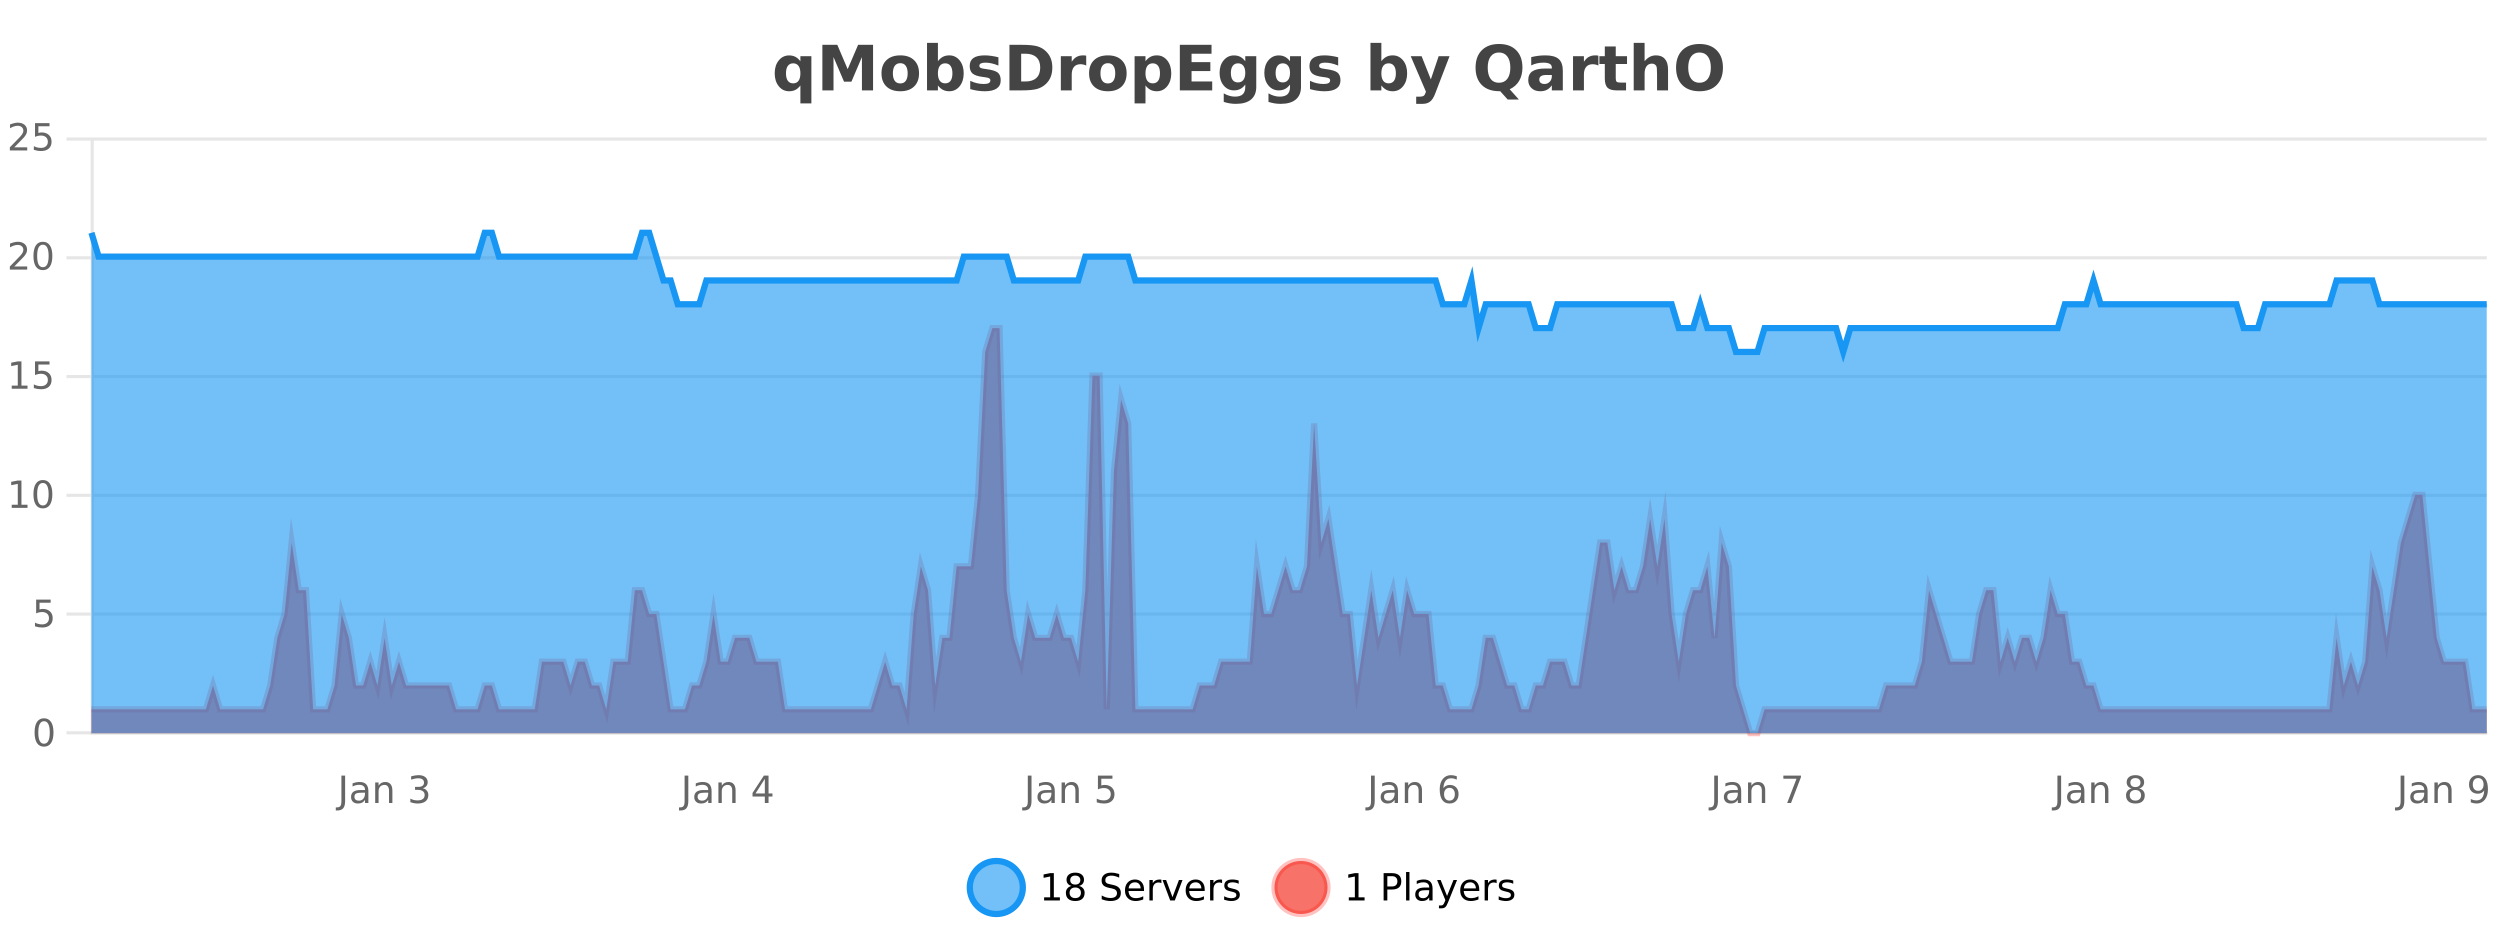 <?xml version="1.0" encoding="UTF-8"?>
<svg xmlns="http://www.w3.org/2000/svg" xmlns:xlink="http://www.w3.org/1999/xlink" width="800pt" height="300pt" viewBox="0 0 800 300" version="1.1">
<defs>
<clipPath id="clip1">
  <path d="M 282 263 L 356 263 L 356 300 L 282 300 Z M 282 263 "/>
</clipPath>
<clipPath id="clip2">
  <path d="M 379 263 L 454 263 L 454 300 L 379 300 Z M 379 263 "/>
</clipPath>
<clipPath id="clip3">
  <path d="M 29.27 104 L 795.754 104 L 795.754 234.602 L 29.27 234.602 Z M 29.27 104 "/>
</clipPath>
<clipPath id="clip4">
  <path d="M 28.27 76 L 796.754 76 L 796.754 235.602 L 28.27 235.602 Z M 28.27 76 "/>
</clipPath>
<clipPath id="clip5">
  <path d="M 29.27 74 L 795.754 74 L 795.754 234.602 L 29.27 234.602 Z M 29.27 74 "/>
</clipPath>
<clipPath id="clip6">
  <path d="M 28.27 46 L 796.754 46 L 796.754 141 L 28.27 141 Z M 28.27 46 "/>
</clipPath>
</defs>
<g id="surface206946">
<rect x="0" y="0" width="800" height="300" style="fill:rgb(100%,100%,100%);fill-opacity:1;stroke:none;"/>
<path style="fill:none;stroke-width:1;stroke-linecap:butt;stroke-linejoin:miter;stroke:rgb(0%,0%,0%);stroke-opacity:0.098;stroke-miterlimit:10;" d="M 30 234.5 L 795.754 234.5 "/>
<path style="fill:none;stroke-width:1;stroke-linecap:butt;stroke-linejoin:miter;stroke:rgb(0%,0%,0%);stroke-opacity:0.098;stroke-miterlimit:10;" d="M 21.27 234.5 L 29 234.5 "/>
<path style="fill:none;stroke-width:1;stroke-linecap:butt;stroke-linejoin:miter;stroke:rgb(0%,0%,0%);stroke-opacity:0.098;stroke-miterlimit:10;" d="M 30 196.5 L 795.754 196.5 "/>
<path style="fill:none;stroke-width:1;stroke-linecap:butt;stroke-linejoin:miter;stroke:rgb(0%,0%,0%);stroke-opacity:0.098;stroke-miterlimit:10;" d="M 21.27 196.5 L 29 196.5 "/>
<path style="fill:none;stroke-width:1;stroke-linecap:butt;stroke-linejoin:miter;stroke:rgb(0%,0%,0%);stroke-opacity:0.098;stroke-miterlimit:10;" d="M 30 158.5 L 795.754 158.5 "/>
<path style="fill:none;stroke-width:1;stroke-linecap:butt;stroke-linejoin:miter;stroke:rgb(0%,0%,0%);stroke-opacity:0.098;stroke-miterlimit:10;" d="M 21.27 158.5 L 29 158.5 "/>
<path style="fill:none;stroke-width:1;stroke-linecap:butt;stroke-linejoin:miter;stroke:rgb(0%,0%,0%);stroke-opacity:0.098;stroke-miterlimit:10;" d="M 30 120.5 L 795.754 120.5 "/>
<path style="fill:none;stroke-width:1;stroke-linecap:butt;stroke-linejoin:miter;stroke:rgb(0%,0%,0%);stroke-opacity:0.098;stroke-miterlimit:10;" d="M 21.27 120.5 L 29 120.5 "/>
<path style="fill:none;stroke-width:1;stroke-linecap:butt;stroke-linejoin:miter;stroke:rgb(0%,0%,0%);stroke-opacity:0.098;stroke-miterlimit:10;" d="M 30 82.5 L 795.754 82.5 "/>
<path style="fill:none;stroke-width:1;stroke-linecap:butt;stroke-linejoin:miter;stroke:rgb(0%,0%,0%);stroke-opacity:0.098;stroke-miterlimit:10;" d="M 21.27 82.5 L 29 82.5 "/>
<path style="fill:none;stroke-width:1;stroke-linecap:butt;stroke-linejoin:miter;stroke:rgb(0%,0%,0%);stroke-opacity:0.098;stroke-miterlimit:10;" d="M 30 44.5 L 795.754 44.5 "/>
<path style="fill:none;stroke-width:1;stroke-linecap:butt;stroke-linejoin:miter;stroke:rgb(0%,0%,0%);stroke-opacity:0.098;stroke-miterlimit:10;" d="M 21.27 44.5 L 29 44.5 "/>
<path style=" stroke:none;fill-rule:nonzero;fill:rgb(9.02%,58.824%,95.294%);fill-opacity:0.6;" d="M 327.305 284 C 327.305 288.688 323.508 292.484 318.82 292.484 C 314.133 292.484 310.336 288.688 310.336 284 C 310.336 279.312 314.133 275.516 318.82 275.516 C 323.508 275.516 327.305 279.312 327.305 284 Z M 327.305 284 "/>
<g clip-path="url(#clip1)" clip-rule="nonzero">
<path style="fill:none;stroke-width:2;stroke-linecap:butt;stroke-linejoin:miter;stroke:rgb(9.02%,58.824%,95.294%);stroke-opacity:1;stroke-miterlimit:10;" d="M 327.305 284 C 327.305 288.688 323.508 292.484 318.82 292.484 C 314.133 292.484 310.336 288.688 310.336 284 C 310.336 279.312 314.133 275.516 318.82 275.516 C 323.508 275.516 327.305 279.312 327.305 284 Z M 327.305 284 "/>
</g>
<path style=" stroke:none;fill-rule:nonzero;fill:rgb(0%,0%,0%);fill-opacity:1;" d="M 334.117 287.156 L 336.055 287.156 L 336.055 280.484 L 333.945 280.906 L 333.945 279.828 L 336.039 279.406 L 337.227 279.406 L 337.227 287.156 L 339.164 287.156 L 339.164 288.156 L 334.117 288.156 Z M 344.082 284 C 343.52 284 343.074 284.152 342.754 284.453 C 342.43 284.758 342.27 285.168 342.27 285.688 C 342.27 286.219 342.43 286.637 342.754 286.938 C 343.074 287.242 343.52 287.391 344.082 287.391 C 344.645 287.391 345.086 287.242 345.41 286.938 C 345.73 286.637 345.895 286.219 345.895 285.688 C 345.895 285.168 345.73 284.758 345.41 284.453 C 345.098 284.152 344.652 284 344.082 284 Z M 342.895 283.5 C 342.395 283.375 341.996 283.141 341.707 282.797 C 341.426 282.445 341.285 282.016 341.285 281.516 C 341.285 280.82 341.535 280.266 342.035 279.859 C 342.535 279.453 343.215 279.25 344.082 279.25 C 344.957 279.25 345.637 279.453 346.129 279.859 C 346.629 280.266 346.879 280.82 346.879 281.516 C 346.879 282.016 346.738 282.445 346.457 282.797 C 346.176 283.141 345.777 283.375 345.27 283.5 C 345.84 283.637 346.285 283.898 346.598 284.281 C 346.918 284.668 347.082 285.137 347.082 285.688 C 347.082 286.543 346.82 287.199 346.301 287.656 C 345.789 288.105 345.051 288.328 344.082 288.328 C 343.121 288.328 342.383 288.105 341.863 287.656 C 341.34 287.199 341.082 286.543 341.082 285.688 C 341.082 285.137 341.242 284.668 341.566 284.281 C 341.887 283.898 342.332 283.637 342.895 283.5 Z M 342.473 281.625 C 342.473 282.086 342.613 282.438 342.895 282.688 C 343.176 282.938 343.57 283.062 344.082 283.062 C 344.59 283.062 344.988 282.938 345.27 282.688 C 345.559 282.438 345.707 282.086 345.707 281.625 C 345.707 281.18 345.559 280.828 345.27 280.578 C 344.988 280.32 344.59 280.188 344.082 280.188 C 343.57 280.188 343.176 280.32 342.895 280.578 C 342.613 280.828 342.473 281.18 342.473 281.625 Z M 358.141 279.688 L 358.141 280.844 C 357.691 280.637 357.266 280.48 356.859 280.375 C 356.461 280.262 356.082 280.203 355.719 280.203 C 355.07 280.203 354.57 280.328 354.219 280.578 C 353.875 280.828 353.703 281.188 353.703 281.656 C 353.703 282.043 353.816 282.336 354.047 282.531 C 354.273 282.73 354.719 282.887 355.375 283 L 356.078 283.156 C 356.961 283.324 357.613 283.621 358.031 284.047 C 358.457 284.465 358.672 285.027 358.672 285.734 C 358.672 286.59 358.383 287.234 357.812 287.672 C 357.25 288.109 356.414 288.328 355.312 288.328 C 354.906 288.328 354.469 288.281 354 288.188 C 353.531 288.094 353.047 287.953 352.547 287.766 L 352.547 286.547 C 353.023 286.82 353.492 287.023 353.953 287.156 C 354.422 287.293 354.875 287.359 355.312 287.359 C 355.988 287.359 356.508 287.23 356.875 286.969 C 357.25 286.699 357.438 286.32 357.438 285.828 C 357.438 285.402 357.301 285.07 357.031 284.828 C 356.77 284.578 356.336 284.398 355.734 284.281 L 355.016 284.141 C 354.129 283.965 353.488 283.688 353.094 283.312 C 352.707 282.938 352.516 282.418 352.516 281.75 C 352.516 280.969 352.785 280.359 353.328 279.922 C 353.867 279.477 354.617 279.25 355.578 279.25 C 355.992 279.25 356.41 279.289 356.828 279.359 C 357.254 279.434 357.691 279.543 358.141 279.688 Z M 366.086 284.609 L 366.086 285.125 L 361.117 285.125 C 361.168 285.875 361.391 286.445 361.789 286.828 C 362.195 287.215 362.75 287.406 363.461 287.406 C 363.875 287.406 364.277 287.359 364.664 287.266 C 365.059 287.164 365.449 287.008 365.836 286.797 L 365.836 287.828 C 365.438 287.984 365.039 288.105 364.633 288.188 C 364.227 288.281 363.812 288.328 363.398 288.328 C 362.355 288.328 361.527 288.027 360.914 287.422 C 360.297 286.809 359.992 285.98 359.992 284.938 C 359.992 283.867 360.281 283.016 360.867 282.391 C 361.449 281.758 362.23 281.438 363.211 281.438 C 364.094 281.438 364.793 281.727 365.305 282.297 C 365.824 282.859 366.086 283.633 366.086 284.609 Z M 365.008 284.281 C 364.996 283.699 364.828 283.23 364.508 282.875 C 364.184 282.523 363.758 282.344 363.227 282.344 C 362.621 282.344 362.137 282.516 361.773 282.859 C 361.418 283.203 361.215 283.684 361.164 284.297 Z M 371.656 282.594 C 371.531 282.531 371.395 282.484 371.25 282.453 C 371.113 282.414 370.957 282.391 370.781 282.391 C 370.176 282.391 369.707 282.59 369.375 282.984 C 369.051 283.383 368.891 283.953 368.891 284.703 L 368.891 288.156 L 367.812 288.156 L 367.812 281.594 L 368.891 281.594 L 368.891 282.609 C 369.117 282.215 369.414 281.922 369.781 281.734 C 370.145 281.539 370.586 281.438 371.109 281.438 C 371.18 281.438 371.258 281.445 371.344 281.453 C 371.438 281.465 371.535 281.48 371.641 281.5 Z M 372.012 281.594 L 373.152 281.594 L 375.199 287.094 L 377.262 281.594 L 378.402 281.594 L 375.934 288.156 L 374.465 288.156 Z M 385.504 284.609 L 385.504 285.125 L 380.535 285.125 C 380.586 285.875 380.809 286.445 381.207 286.828 C 381.613 287.215 382.168 287.406 382.879 287.406 C 383.293 287.406 383.695 287.359 384.082 287.266 C 384.477 287.164 384.867 287.008 385.254 286.797 L 385.254 287.828 C 384.855 287.984 384.457 288.105 384.051 288.188 C 383.645 288.281 383.23 288.328 382.816 288.328 C 381.773 288.328 380.945 288.027 380.332 287.422 C 379.715 286.809 379.41 285.98 379.41 284.938 C 379.41 283.867 379.699 283.016 380.285 282.391 C 380.867 281.758 381.648 281.438 382.629 281.438 C 383.512 281.438 384.211 281.727 384.723 282.297 C 385.242 282.859 385.504 283.633 385.504 284.609 Z M 384.426 284.281 C 384.414 283.699 384.246 283.23 383.926 282.875 C 383.602 282.523 383.176 282.344 382.645 282.344 C 382.039 282.344 381.555 282.516 381.191 282.859 C 380.836 283.203 380.633 283.684 380.582 284.297 Z M 391.074 282.594 C 390.949 282.531 390.812 282.484 390.668 282.453 C 390.531 282.414 390.375 282.391 390.199 282.391 C 389.594 282.391 389.125 282.59 388.793 282.984 C 388.469 283.383 388.309 283.953 388.309 284.703 L 388.309 288.156 L 387.23 288.156 L 387.23 281.594 L 388.309 281.594 L 388.309 282.609 C 388.535 282.215 388.832 281.922 389.199 281.734 C 389.562 281.539 390.004 281.438 390.527 281.438 C 390.598 281.438 390.676 281.445 390.762 281.453 C 390.855 281.465 390.953 281.48 391.059 281.5 Z M 396.383 281.781 L 396.383 282.812 C 396.078 282.656 395.762 282.543 395.43 282.469 C 395.105 282.387 394.766 282.344 394.414 282.344 C 393.883 282.344 393.48 282.43 393.211 282.594 C 392.938 282.75 392.805 282.996 392.805 283.328 C 392.805 283.578 392.898 283.777 393.086 283.922 C 393.281 284.059 393.672 284.188 394.258 284.312 L 394.617 284.406 C 395.387 284.562 395.934 284.793 396.258 285.094 C 396.578 285.398 396.742 285.812 396.742 286.344 C 396.742 286.961 396.496 287.445 396.008 287.797 C 395.527 288.152 394.867 288.328 394.023 288.328 C 393.668 288.328 393.297 288.289 392.914 288.219 C 392.539 288.156 392.141 288.059 391.727 287.922 L 391.727 286.797 C 392.121 287.008 392.512 287.164 392.898 287.266 C 393.281 287.371 393.668 287.422 394.055 287.422 C 394.555 287.422 394.938 287.34 395.211 287.172 C 395.492 286.996 395.633 286.746 395.633 286.422 C 395.633 286.133 395.531 285.906 395.336 285.75 C 395.137 285.594 394.703 285.445 394.039 285.297 L 393.664 285.219 C 392.996 285.074 392.512 284.855 392.211 284.562 C 391.918 284.273 391.773 283.875 391.773 283.375 C 391.773 282.75 391.992 282.273 392.43 281.938 C 392.867 281.605 393.484 281.438 394.289 281.438 C 394.684 281.438 395.059 281.469 395.414 281.531 C 395.766 281.586 396.09 281.668 396.383 281.781 Z M 328.82 277.016 "/>
<path style=" stroke:none;fill-rule:nonzero;fill:rgb(96.863%,44.706%,40.784%);fill-opacity:1;" d="M 424.809 284 C 424.809 288.688 421.008 292.484 416.32 292.484 C 411.637 292.484 407.836 288.688 407.836 284 C 407.836 279.312 411.637 275.516 416.32 275.516 C 421.008 275.516 424.809 279.312 424.809 284 Z M 424.809 284 "/>
<g clip-path="url(#clip2)" clip-rule="nonzero">
<path style="fill:none;stroke-width:2;stroke-linecap:butt;stroke-linejoin:miter;stroke:rgb(100%,4.706%,0%);stroke-opacity:0.247;stroke-miterlimit:10;" d="M 424.809 284 C 424.809 288.688 421.008 292.484 416.32 292.484 C 411.637 292.484 407.836 288.688 407.836 284 C 407.836 279.312 411.637 275.516 416.32 275.516 C 421.008 275.516 424.809 279.312 424.809 284 Z M 424.809 284 "/>
</g>
<path style=" stroke:none;fill-rule:nonzero;fill:rgb(0%,0%,0%);fill-opacity:1;" d="M 431.617 287.156 L 433.555 287.156 L 433.555 280.484 L 431.445 280.906 L 431.445 279.828 L 433.539 279.406 L 434.727 279.406 L 434.727 287.156 L 436.664 287.156 L 436.664 288.156 L 431.617 288.156 Z M 443.945 280.375 L 443.945 283.672 L 445.43 283.672 C 445.98 283.672 446.406 283.531 446.711 283.25 C 447.012 282.961 447.164 282.547 447.164 282.016 C 447.164 281.496 447.012 281.094 446.711 280.812 C 446.406 280.523 445.98 280.375 445.43 280.375 Z M 442.758 279.406 L 445.43 279.406 C 446.418 279.406 447.164 279.633 447.664 280.078 C 448.164 280.516 448.414 281.164 448.414 282.016 C 448.414 282.883 448.164 283.539 447.664 283.984 C 447.164 284.422 446.418 284.641 445.43 284.641 L 443.945 284.641 L 443.945 288.156 L 442.758 288.156 Z M 449.945 279.031 L 451.023 279.031 L 451.023 288.156 L 449.945 288.156 Z M 456.266 284.859 C 455.398 284.859 454.797 284.961 454.453 285.156 C 454.117 285.355 453.953 285.695 453.953 286.172 C 453.953 286.559 454.078 286.867 454.328 287.094 C 454.586 287.312 454.93 287.422 455.359 287.422 C 455.961 287.422 456.441 287.215 456.797 286.797 C 457.16 286.371 457.344 285.805 457.344 285.094 L 457.344 284.859 Z M 458.422 284.406 L 458.422 288.156 L 457.344 288.156 L 457.344 287.156 C 457.094 287.555 456.785 287.852 456.422 288.047 C 456.055 288.234 455.609 288.328 455.078 288.328 C 454.398 288.328 453.863 288.141 453.469 287.766 C 453.07 287.383 452.875 286.875 452.875 286.25 C 452.875 285.512 453.117 284.953 453.609 284.578 C 454.109 284.203 454.848 284.016 455.828 284.016 L 457.344 284.016 L 457.344 283.906 C 457.344 283.406 457.176 283.023 456.844 282.75 C 456.52 282.48 456.066 282.344 455.484 282.344 C 455.109 282.344 454.738 282.391 454.375 282.484 C 454.02 282.578 453.68 282.715 453.359 282.891 L 453.359 281.891 C 453.754 281.734 454.133 281.621 454.5 281.547 C 454.875 281.477 455.238 281.438 455.594 281.438 C 456.539 281.438 457.25 281.684 457.719 282.172 C 458.188 282.664 458.422 283.406 458.422 284.406 Z M 463.367 288.766 C 463.062 289.547 462.766 290.055 462.477 290.297 C 462.184 290.535 461.797 290.656 461.32 290.656 L 460.461 290.656 L 460.461 289.75 L 461.086 289.75 C 461.387 289.75 461.617 289.676 461.773 289.531 C 461.938 289.395 462.121 289.066 462.32 288.547 L 462.523 288.047 L 459.867 281.594 L 461.008 281.594 L 463.055 286.719 L 465.117 281.594 L 466.258 281.594 Z M 473.359 284.609 L 473.359 285.125 L 468.391 285.125 C 468.441 285.875 468.664 286.445 469.062 286.828 C 469.469 287.215 470.023 287.406 470.734 287.406 C 471.148 287.406 471.551 287.359 471.938 287.266 C 472.332 287.164 472.723 287.008 473.109 286.797 L 473.109 287.828 C 472.711 287.984 472.312 288.105 471.906 288.188 C 471.5 288.281 471.086 288.328 470.672 288.328 C 469.629 288.328 468.801 288.027 468.188 287.422 C 467.57 286.809 467.266 285.98 467.266 284.938 C 467.266 283.867 467.555 283.016 468.141 282.391 C 468.723 281.758 469.504 281.438 470.484 281.438 C 471.367 281.438 472.066 281.727 472.578 282.297 C 473.098 282.859 473.359 283.633 473.359 284.609 Z M 472.281 284.281 C 472.27 283.699 472.102 283.23 471.781 282.875 C 471.457 282.523 471.031 282.344 470.5 282.344 C 469.895 282.344 469.41 282.516 469.047 282.859 C 468.691 283.203 468.488 283.684 468.438 284.297 Z M 478.93 282.594 C 478.805 282.531 478.668 282.484 478.523 282.453 C 478.387 282.414 478.23 282.391 478.055 282.391 C 477.449 282.391 476.98 282.59 476.648 282.984 C 476.324 283.383 476.164 283.953 476.164 284.703 L 476.164 288.156 L 475.086 288.156 L 475.086 281.594 L 476.164 281.594 L 476.164 282.609 C 476.391 282.215 476.688 281.922 477.055 281.734 C 477.418 281.539 477.859 281.438 478.383 281.438 C 478.453 281.438 478.531 281.445 478.617 281.453 C 478.711 281.465 478.809 281.48 478.914 281.5 Z M 484.238 281.781 L 484.238 282.812 C 483.934 282.656 483.617 282.543 483.285 282.469 C 482.961 282.387 482.621 282.344 482.27 282.344 C 481.738 282.344 481.336 282.43 481.066 282.594 C 480.793 282.75 480.66 282.996 480.66 283.328 C 480.66 283.578 480.754 283.777 480.941 283.922 C 481.137 284.059 481.527 284.188 482.113 284.312 L 482.473 284.406 C 483.242 284.562 483.789 284.793 484.113 285.094 C 484.434 285.398 484.598 285.812 484.598 286.344 C 484.598 286.961 484.352 287.445 483.863 287.797 C 483.383 288.152 482.723 288.328 481.879 288.328 C 481.523 288.328 481.152 288.289 480.77 288.219 C 480.395 288.156 479.996 288.059 479.582 287.922 L 479.582 286.797 C 479.977 287.008 480.367 287.164 480.754 287.266 C 481.137 287.371 481.523 287.422 481.91 287.422 C 482.41 287.422 482.793 287.34 483.066 287.172 C 483.348 286.996 483.488 286.746 483.488 286.422 C 483.488 286.133 483.387 285.906 483.191 285.75 C 482.992 285.594 482.559 285.445 481.895 285.297 L 481.52 285.219 C 480.852 285.074 480.367 284.855 480.066 284.562 C 479.773 284.273 479.629 283.875 479.629 283.375 C 479.629 282.75 479.848 282.273 480.285 281.938 C 480.723 281.605 481.34 281.438 482.145 281.438 C 482.539 281.438 482.914 281.469 483.27 281.531 C 483.621 281.586 483.945 281.668 484.238 281.781 Z M 426.32 277.016 "/>
<path style=" stroke:none;fill-rule:nonzero;fill:rgb(26.667%,26.667%,26.667%);fill-opacity:1;" d="M 253.812 20.266 C 253.07 20.266 252.504 20.543 252.109 21.094 C 251.711 21.637 251.516 22.43 251.516 23.469 C 251.516 24.512 251.711 25.309 252.109 25.859 C 252.504 26.402 253.07 26.672 253.812 26.672 C 254.562 26.672 255.133 26.402 255.531 25.859 C 255.926 25.309 256.125 24.512 256.125 23.469 C 256.125 22.43 255.926 21.637 255.531 21.094 C 255.133 20.543 254.562 20.266 253.812 20.266 Z M 256.125 27.344 C 255.645 27.992 255.113 28.465 254.531 28.766 C 253.945 29.055 253.273 29.203 252.516 29.203 C 251.172 29.203 250.066 28.668 249.203 27.594 C 248.336 26.523 247.906 25.148 247.906 23.469 C 247.906 21.781 248.336 20.406 249.203 19.344 C 250.066 18.273 251.172 17.734 252.516 17.734 C 253.273 17.734 253.945 17.887 254.531 18.188 C 255.113 18.492 255.645 18.965 256.125 19.609 L 256.125 17.984 L 259.641 17.984 L 259.641 33.078 L 256.125 33.078 Z M 263.16 14.344 L 267.941 14.344 L 271.254 22.141 L 274.598 14.344 L 279.379 14.344 L 279.379 28.922 L 275.816 28.922 L 275.816 18.25 L 272.457 26.125 L 270.082 26.125 L 266.723 18.25 L 266.723 28.922 L 263.16 28.922 Z M 288.109 20.219 C 287.328 20.219 286.734 20.5 286.328 21.062 C 285.922 21.617 285.719 22.418 285.719 23.469 C 285.719 24.512 285.922 25.312 286.328 25.875 C 286.734 26.43 287.328 26.703 288.109 26.703 C 288.867 26.703 289.445 26.43 289.844 25.875 C 290.25 25.312 290.453 24.512 290.453 23.469 C 290.453 22.418 290.25 21.617 289.844 21.062 C 289.445 20.5 288.867 20.219 288.109 20.219 Z M 288.109 17.719 C 289.984 17.719 291.445 18.23 292.5 19.25 C 293.562 20.262 294.094 21.668 294.094 23.469 C 294.094 25.262 293.562 26.668 292.5 27.688 C 291.445 28.699 289.984 29.203 288.109 29.203 C 286.211 29.203 284.734 28.699 283.672 27.688 C 282.609 26.668 282.078 25.262 282.078 23.469 C 282.078 21.668 282.609 20.262 283.672 19.25 C 284.734 18.23 286.211 17.719 288.109 17.719 Z M 302.461 26.672 C 303.211 26.672 303.781 26.402 304.18 25.859 C 304.574 25.309 304.773 24.512 304.773 23.469 C 304.773 22.43 304.574 21.637 304.18 21.094 C 303.781 20.543 303.211 20.266 302.461 20.266 C 301.711 20.266 301.133 20.543 300.727 21.094 C 300.328 21.637 300.133 22.43 300.133 23.469 C 300.133 24.5 300.328 25.293 300.727 25.844 C 301.133 26.398 301.711 26.672 302.461 26.672 Z M 300.133 19.578 C 300.621 18.945 301.156 18.477 301.742 18.172 C 302.324 17.871 302.996 17.719 303.758 17.719 C 305.109 17.719 306.219 18.258 307.086 19.328 C 307.949 20.402 308.383 21.781 308.383 23.469 C 308.383 25.148 307.949 26.523 307.086 27.594 C 306.219 28.668 305.109 29.203 303.758 29.203 C 302.996 29.203 302.324 29.051 301.742 28.75 C 301.156 28.449 300.621 27.98 300.133 27.344 L 300.133 28.922 L 296.648 28.922 L 296.648 13.719 L 300.133 13.719 Z M 319.492 18.328 L 319.492 20.984 C 318.75 20.672 318.031 20.438 317.336 20.281 C 316.637 20.125 315.977 20.047 315.352 20.047 C 314.695 20.047 314.203 20.133 313.883 20.297 C 313.559 20.465 313.398 20.719 313.398 21.062 C 313.398 21.344 313.516 21.559 313.758 21.703 C 314.008 21.852 314.445 21.961 315.07 22.031 L 315.695 22.125 C 317.484 22.355 318.688 22.73 319.305 23.25 C 319.918 23.773 320.227 24.59 320.227 25.703 C 320.227 26.871 319.793 27.746 318.93 28.328 C 318.074 28.914 316.797 29.203 315.102 29.203 C 314.371 29.203 313.621 29.145 312.852 29.031 C 312.078 28.918 311.289 28.746 310.477 28.516 L 310.477 25.859 C 311.172 26.203 311.887 26.461 312.617 26.625 C 313.344 26.793 314.09 26.875 314.852 26.875 C 315.539 26.875 316.055 26.781 316.398 26.594 C 316.742 26.406 316.914 26.125 316.914 25.75 C 316.914 25.438 316.793 25.211 316.555 25.062 C 316.312 24.906 315.84 24.789 315.133 24.703 L 314.523 24.625 C 312.961 24.43 311.867 24.07 311.242 23.547 C 310.617 23.016 310.305 22.215 310.305 21.141 C 310.305 19.984 310.699 19.125 311.492 18.562 C 312.293 18 313.512 17.719 315.148 17.719 C 315.793 17.719 316.469 17.773 317.18 17.875 C 317.887 17.969 318.656 18.121 319.492 18.328 Z M 326.773 17.188 L 326.773 26.078 L 328.117 26.078 C 329.656 26.078 330.836 25.699 331.648 24.938 C 332.461 24.18 332.867 23.07 332.867 21.609 C 332.867 20.172 332.461 19.078 331.648 18.328 C 330.844 17.57 329.668 17.188 328.117 17.188 Z M 323.023 14.344 L 326.977 14.344 C 329.195 14.344 330.844 14.5 331.93 14.812 C 333.012 15.125 333.938 15.664 334.711 16.422 C 335.398 17.078 335.906 17.84 336.242 18.703 C 336.574 19.559 336.742 20.527 336.742 21.609 C 336.742 22.715 336.574 23.699 336.242 24.562 C 335.906 25.43 335.398 26.188 334.711 26.844 C 333.93 27.594 332.992 28.133 331.898 28.453 C 330.805 28.766 329.164 28.922 326.977 28.922 L 323.023 28.922 Z M 347.594 20.969 C 347.281 20.824 346.973 20.719 346.672 20.656 C 346.367 20.586 346.066 20.547 345.766 20.547 C 344.859 20.547 344.16 20.836 343.672 21.406 C 343.191 21.98 342.953 22.805 342.953 23.875 L 342.953 28.922 L 339.469 28.922 L 339.469 17.984 L 342.953 17.984 L 342.953 19.781 C 343.398 19.062 343.914 18.543 344.5 18.219 C 345.082 17.887 345.781 17.719 346.594 17.719 C 346.719 17.719 346.848 17.727 346.984 17.734 C 347.117 17.746 347.316 17.766 347.578 17.797 Z M 354.535 20.219 C 353.754 20.219 353.16 20.5 352.754 21.062 C 352.348 21.617 352.145 22.418 352.145 23.469 C 352.145 24.512 352.348 25.312 352.754 25.875 C 353.16 26.43 353.754 26.703 354.535 26.703 C 355.293 26.703 355.871 26.43 356.27 25.875 C 356.676 25.312 356.879 24.512 356.879 23.469 C 356.879 22.418 356.676 21.617 356.27 21.062 C 355.871 20.5 355.293 20.219 354.535 20.219 Z M 354.535 17.719 C 356.41 17.719 357.871 18.23 358.926 19.25 C 359.988 20.262 360.52 21.668 360.52 23.469 C 360.52 25.262 359.988 26.668 358.926 27.688 C 357.871 28.699 356.41 29.203 354.535 29.203 C 352.637 29.203 351.16 28.699 350.098 27.688 C 349.035 26.668 348.504 25.262 348.504 23.469 C 348.504 21.668 349.035 20.262 350.098 19.25 C 351.16 18.23 352.637 17.719 354.535 17.719 Z M 366.555 27.344 L 366.555 33.078 L 363.07 33.078 L 363.07 17.984 L 366.555 17.984 L 366.555 19.578 C 367.043 18.945 367.578 18.477 368.164 18.172 C 368.746 17.871 369.418 17.719 370.18 17.719 C 371.531 17.719 372.641 18.258 373.508 19.328 C 374.371 20.402 374.805 21.781 374.805 23.469 C 374.805 25.148 374.371 26.523 373.508 27.594 C 372.641 28.668 371.531 29.203 370.18 29.203 C 369.418 29.203 368.746 29.051 368.164 28.75 C 367.578 28.449 367.043 27.98 366.555 27.344 Z M 368.883 20.266 C 368.133 20.266 367.555 20.543 367.148 21.094 C 366.75 21.637 366.555 22.43 366.555 23.469 C 366.555 24.5 366.75 25.293 367.148 25.844 C 367.555 26.398 368.133 26.672 368.883 26.672 C 369.633 26.672 370.203 26.402 370.602 25.859 C 370.996 25.309 371.195 24.512 371.195 23.469 C 371.195 22.43 370.996 21.637 370.602 21.094 C 370.203 20.543 369.633 20.266 368.883 20.266 Z M 377.547 14.344 L 387.688 14.344 L 387.688 17.188 L 381.297 17.188 L 381.297 19.891 L 387.312 19.891 L 387.312 22.734 L 381.297 22.734 L 381.297 26.078 L 387.906 26.078 L 387.906 28.922 L 377.547 28.922 Z M 398.488 27.062 C 398.008 27.699 397.477 28.168 396.895 28.469 C 396.309 28.773 395.637 28.922 394.879 28.922 C 393.543 28.922 392.441 28.398 391.566 27.344 C 390.699 26.293 390.27 24.953 390.27 23.328 C 390.27 21.695 390.699 20.355 391.566 19.312 C 392.441 18.262 393.543 17.734 394.879 17.734 C 395.637 17.734 396.309 17.887 396.895 18.188 C 397.477 18.492 398.008 18.965 398.488 19.609 L 398.488 17.984 L 402.004 17.984 L 402.004 27.812 C 402.004 29.57 401.445 30.914 400.332 31.844 C 399.227 32.77 397.617 33.234 395.504 33.234 C 394.824 33.234 394.164 33.18 393.52 33.078 C 392.883 32.973 392.242 32.816 391.598 32.609 L 391.598 29.875 C 392.211 30.227 392.809 30.488 393.395 30.656 C 393.977 30.832 394.566 30.922 395.16 30.922 C 396.305 30.922 397.145 30.672 397.676 30.172 C 398.215 29.672 398.488 28.887 398.488 27.812 Z M 396.176 20.266 C 395.457 20.266 394.895 20.531 394.488 21.062 C 394.082 21.594 393.879 22.352 393.879 23.328 C 393.879 24.328 394.07 25.09 394.457 25.609 C 394.852 26.121 395.426 26.375 396.176 26.375 C 396.902 26.375 397.473 26.109 397.879 25.578 C 398.285 25.047 398.488 24.297 398.488 23.328 C 398.488 22.352 398.285 21.594 397.879 21.062 C 397.473 20.531 396.902 20.266 396.176 20.266 Z M 412.805 27.062 C 412.324 27.699 411.793 28.168 411.211 28.469 C 410.625 28.773 409.953 28.922 409.195 28.922 C 407.859 28.922 406.758 28.398 405.883 27.344 C 405.016 26.293 404.586 24.953 404.586 23.328 C 404.586 21.695 405.016 20.355 405.883 19.312 C 406.758 18.262 407.859 17.734 409.195 17.734 C 409.953 17.734 410.625 17.887 411.211 18.188 C 411.793 18.492 412.324 18.965 412.805 19.609 L 412.805 17.984 L 416.32 17.984 L 416.32 27.812 C 416.32 29.57 415.762 30.914 414.648 31.844 C 413.543 32.77 411.934 33.234 409.82 33.234 C 409.141 33.234 408.48 33.18 407.836 33.078 C 407.199 32.973 406.559 32.816 405.914 32.609 L 405.914 29.875 C 406.527 30.227 407.125 30.488 407.711 30.656 C 408.293 30.832 408.883 30.922 409.477 30.922 C 410.621 30.922 411.461 30.672 411.992 30.172 C 412.531 29.672 412.805 28.887 412.805 27.812 Z M 410.492 20.266 C 409.773 20.266 409.211 20.531 408.805 21.062 C 408.398 21.594 408.195 22.352 408.195 23.328 C 408.195 24.328 408.387 25.09 408.773 25.609 C 409.168 26.121 409.742 26.375 410.492 26.375 C 411.219 26.375 411.789 26.109 412.195 25.578 C 412.602 25.047 412.805 24.297 412.805 23.328 C 412.805 22.352 412.602 21.594 412.195 21.062 C 411.789 20.531 411.219 20.266 410.492 20.266 Z M 428.215 18.328 L 428.215 20.984 C 427.473 20.672 426.754 20.438 426.059 20.281 C 425.359 20.125 424.699 20.047 424.074 20.047 C 423.418 20.047 422.926 20.133 422.605 20.297 C 422.281 20.465 422.121 20.719 422.121 21.062 C 422.121 21.344 422.238 21.559 422.48 21.703 C 422.73 21.852 423.168 21.961 423.793 22.031 L 424.418 22.125 C 426.207 22.355 427.41 22.73 428.027 23.25 C 428.641 23.773 428.949 24.59 428.949 25.703 C 428.949 26.871 428.516 27.746 427.652 28.328 C 426.797 28.914 425.52 29.203 423.824 29.203 C 423.094 29.203 422.344 29.145 421.574 29.031 C 420.801 28.918 420.012 28.746 419.199 28.516 L 419.199 25.859 C 419.895 26.203 420.609 26.461 421.34 26.625 C 422.066 26.793 422.812 26.875 423.574 26.875 C 424.262 26.875 424.777 26.781 425.121 26.594 C 425.465 26.406 425.637 26.125 425.637 25.75 C 425.637 25.438 425.516 25.211 425.277 25.062 C 425.035 24.906 424.562 24.789 423.855 24.703 L 423.246 24.625 C 421.684 24.43 420.59 24.07 419.965 23.547 C 419.34 23.016 419.027 22.215 419.027 21.141 C 419.027 19.984 419.422 19.125 420.215 18.562 C 421.016 18 422.234 17.719 423.871 17.719 C 424.516 17.719 425.191 17.773 425.902 17.875 C 426.609 17.969 427.379 18.121 428.215 18.328 Z M 444.363 26.672 C 445.113 26.672 445.684 26.402 446.082 25.859 C 446.477 25.309 446.676 24.512 446.676 23.469 C 446.676 22.43 446.477 21.637 446.082 21.094 C 445.684 20.543 445.113 20.266 444.363 20.266 C 443.613 20.266 443.035 20.543 442.629 21.094 C 442.23 21.637 442.035 22.43 442.035 23.469 C 442.035 24.5 442.23 25.293 442.629 25.844 C 443.035 26.398 443.613 26.672 444.363 26.672 Z M 442.035 19.578 C 442.523 18.945 443.059 18.477 443.645 18.172 C 444.227 17.871 444.898 17.719 445.66 17.719 C 447.012 17.719 448.121 18.258 448.988 19.328 C 449.852 20.402 450.285 21.781 450.285 23.469 C 450.285 25.148 449.852 26.523 448.988 27.594 C 448.121 28.668 447.012 29.203 445.66 29.203 C 444.898 29.203 444.227 29.051 443.645 28.75 C 443.059 28.449 442.523 27.98 442.035 27.344 L 442.035 28.922 L 438.551 28.922 L 438.551 13.719 L 442.035 13.719 Z M 451.43 17.984 L 454.914 17.984 L 457.867 25.406 L 460.367 17.984 L 463.852 17.984 L 459.258 29.953 C 458.797 31.172 458.258 32.02 457.633 32.5 C 457.016 32.988 456.211 33.234 455.211 33.234 L 453.18 33.234 L 453.18 30.938 L 454.273 30.938 C 454.867 30.938 455.297 30.844 455.57 30.656 C 455.84 30.469 456.047 30.129 456.195 29.641 L 456.305 29.344 Z M 480.07 29.188 L 479.789 29.188 C 477.383 29.188 475.512 28.527 474.18 27.203 C 472.844 25.871 472.18 24.016 472.18 21.641 C 472.18 19.277 472.84 17.43 474.164 16.094 C 475.496 14.75 477.336 14.078 479.68 14.078 C 482.043 14.078 483.883 14.746 485.195 16.078 C 486.516 17.402 487.18 19.258 487.18 21.641 C 487.18 23.289 486.824 24.703 486.117 25.891 C 485.418 27.07 484.414 27.961 483.102 28.562 L 486.039 31.844 L 482.461 31.844 Z M 479.68 16.797 C 478.531 16.797 477.641 17.227 477.008 18.078 C 476.383 18.922 476.07 20.109 476.07 21.641 C 476.07 23.203 476.375 24.402 476.992 25.234 C 477.605 26.07 478.5 26.484 479.68 26.484 C 480.824 26.484 481.715 26.062 482.352 25.219 C 482.984 24.367 483.305 23.172 483.305 21.641 C 483.305 20.109 482.984 18.922 482.352 18.078 C 481.715 17.227 480.824 16.797 479.68 16.797 Z M 494.758 24 C 494.027 24 493.48 24.125 493.117 24.375 C 492.75 24.617 492.57 24.98 492.57 25.469 C 492.57 25.906 492.715 26.25 493.008 26.5 C 493.309 26.75 493.719 26.875 494.242 26.875 C 494.898 26.875 495.449 26.641 495.898 26.172 C 496.355 25.703 496.586 25.117 496.586 24.406 L 496.586 24 Z M 500.102 22.688 L 500.102 28.922 L 496.586 28.922 L 496.586 27.297 C 496.117 27.965 495.586 28.449 494.992 28.75 C 494.406 29.051 493.695 29.203 492.852 29.203 C 491.727 29.203 490.809 28.875 490.102 28.219 C 489.391 27.555 489.039 26.695 489.039 25.641 C 489.039 24.359 489.477 23.422 490.352 22.828 C 491.234 22.227 492.625 21.922 494.523 21.922 L 496.586 21.922 L 496.586 21.641 C 496.586 21.09 496.367 20.688 495.93 20.438 C 495.492 20.18 494.809 20.047 493.883 20.047 C 493.133 20.047 492.434 20.125 491.789 20.281 C 491.141 20.43 490.543 20.648 489.992 20.938 L 489.992 18.281 C 490.742 18.094 491.492 17.953 492.242 17.859 C 493 17.766 493.762 17.719 494.523 17.719 C 496.492 17.719 497.914 18.109 498.789 18.891 C 499.664 19.664 500.102 20.93 500.102 22.688 Z M 511.492 20.969 C 511.18 20.824 510.871 20.719 510.57 20.656 C 510.266 20.586 509.965 20.547 509.664 20.547 C 508.758 20.547 508.059 20.836 507.57 21.406 C 507.09 21.98 506.852 22.805 506.852 23.875 L 506.852 28.922 L 503.367 28.922 L 503.367 17.984 L 506.852 17.984 L 506.852 19.781 C 507.297 19.062 507.812 18.543 508.398 18.219 C 508.98 17.887 509.68 17.719 510.492 17.719 C 510.617 17.719 510.746 17.727 510.883 17.734 C 511.016 17.746 511.215 17.766 511.477 17.797 Z M 517.039 14.875 L 517.039 17.984 L 520.648 17.984 L 520.648 20.484 L 517.039 20.484 L 517.039 25.125 C 517.039 25.637 517.137 25.98 517.336 26.156 C 517.543 26.336 517.945 26.422 518.539 26.422 L 520.336 26.422 L 520.336 28.922 L 517.336 28.922 C 515.961 28.922 514.98 28.637 514.398 28.062 C 513.824 27.48 513.539 26.5 513.539 25.125 L 513.539 20.484 L 511.805 20.484 L 511.805 17.984 L 513.539 17.984 L 513.539 14.875 Z M 533.773 22.266 L 533.773 28.922 L 530.258 28.922 L 530.258 23.844 C 530.258 22.887 530.234 22.23 530.195 21.875 C 530.152 21.512 530.078 21.246 529.977 21.078 C 529.84 20.852 529.652 20.672 529.414 20.547 C 529.184 20.422 528.918 20.359 528.617 20.359 C 527.887 20.359 527.312 20.641 526.898 21.203 C 526.48 21.766 526.273 22.547 526.273 23.547 L 526.273 28.922 L 522.789 28.922 L 522.789 13.719 L 526.273 13.719 L 526.273 19.578 C 526.805 18.945 527.367 18.477 527.961 18.172 C 528.555 17.871 529.203 17.719 529.914 17.719 C 531.184 17.719 532.141 18.109 532.789 18.891 C 533.445 19.664 533.773 20.789 533.773 22.266 Z M 543.84 16.797 C 542.691 16.797 541.801 17.227 541.168 18.078 C 540.543 18.922 540.23 20.109 540.23 21.641 C 540.23 23.172 540.543 24.367 541.168 25.219 C 541.801 26.062 542.691 26.484 543.84 26.484 C 544.984 26.484 545.875 26.062 546.512 25.219 C 547.145 24.367 547.465 23.172 547.465 21.641 C 547.465 20.109 547.145 18.922 546.512 18.078 C 545.875 17.227 544.984 16.797 543.84 16.797 Z M 543.84 14.078 C 546.184 14.078 548.016 14.75 549.34 16.094 C 550.672 17.43 551.34 19.277 551.34 21.641 C 551.34 24.008 550.672 25.859 549.34 27.203 C 548.016 28.539 546.184 29.203 543.84 29.203 C 541.496 29.203 539.656 28.539 538.324 27.203 C 537 25.859 536.34 24.008 536.34 21.641 C 536.34 19.277 537 17.43 538.324 16.094 C 539.656 14.75 541.496 14.078 543.84 14.078 Z M 247 10.359 "/>
<path style="fill:none;stroke-width:1;stroke-linecap:butt;stroke-linejoin:miter;stroke:rgb(0%,0%,0%);stroke-opacity:0.098;stroke-miterlimit:10;" d="M 29 234.5 L 796 234.5 "/>
<path style=" stroke:none;fill-rule:nonzero;fill:rgb(40%,40%,40%);fill-opacity:1;" d="M 109.25 248.203 L 110.438 248.203 L 110.438 256.344 C 110.438 257.395 110.234 258.16 109.828 258.641 C 109.43 259.117 108.789 259.359 107.906 259.359 L 107.453 259.359 L 107.453 258.359 L 107.828 258.359 C 108.348 258.359 108.711 258.211 108.922 257.922 C 109.141 257.629 109.25 257.102 109.25 256.344 Z M 115.727 253.656 C 114.859 253.656 114.258 253.758 113.914 253.953 C 113.578 254.152 113.414 254.492 113.414 254.969 C 113.414 255.355 113.539 255.664 113.789 255.891 C 114.047 256.109 114.391 256.219 114.82 256.219 C 115.422 256.219 115.902 256.012 116.258 255.594 C 116.621 255.168 116.805 254.602 116.805 253.891 L 116.805 253.656 Z M 117.883 253.203 L 117.883 256.953 L 116.805 256.953 L 116.805 255.953 C 116.555 256.352 116.246 256.648 115.883 256.844 C 115.516 257.031 115.07 257.125 114.539 257.125 C 113.859 257.125 113.324 256.938 112.93 256.562 C 112.531 256.18 112.336 255.672 112.336 255.047 C 112.336 254.309 112.578 253.75 113.07 253.375 C 113.57 253 114.309 252.812 115.289 252.812 L 116.805 252.812 L 116.805 252.703 C 116.805 252.203 116.637 251.82 116.305 251.547 C 115.98 251.277 115.527 251.141 114.945 251.141 C 114.57 251.141 114.199 251.188 113.836 251.281 C 113.48 251.375 113.141 251.512 112.82 251.688 L 112.82 250.688 C 113.215 250.531 113.594 250.418 113.961 250.344 C 114.336 250.273 114.699 250.234 115.055 250.234 C 116 250.234 116.711 250.48 117.18 250.969 C 117.648 251.461 117.883 252.203 117.883 253.203 Z M 125.562 252.984 L 125.562 256.953 L 124.484 256.953 L 124.484 253.031 C 124.484 252.406 124.359 251.945 124.109 251.641 C 123.867 251.328 123.508 251.172 123.031 251.172 C 122.445 251.172 121.984 251.359 121.641 251.734 C 121.305 252.102 121.141 252.605 121.141 253.25 L 121.141 256.953 L 120.062 256.953 L 120.062 250.391 L 121.141 250.391 L 121.141 251.406 C 121.398 251.012 121.703 250.719 122.047 250.531 C 122.398 250.336 122.805 250.234 123.266 250.234 C 124.016 250.234 124.582 250.469 124.969 250.938 C 125.363 251.398 125.562 252.078 125.562 252.984 Z M 135.266 252.234 C 135.828 252.359 136.266 252.617 136.578 253 C 136.898 253.375 137.062 253.844 137.062 254.406 C 137.062 255.273 136.766 255.945 136.172 256.422 C 135.578 256.891 134.734 257.125 133.641 257.125 C 133.273 257.125 132.895 257.086 132.5 257.016 C 132.113 256.945 131.719 256.836 131.312 256.688 L 131.312 255.547 C 131.633 255.734 131.988 255.883 132.375 255.984 C 132.77 256.078 133.18 256.125 133.609 256.125 C 134.348 256.125 134.91 255.98 135.297 255.688 C 135.691 255.398 135.891 254.969 135.891 254.406 C 135.891 253.898 135.707 253.496 135.344 253.203 C 134.977 252.914 134.477 252.766 133.844 252.766 L 132.812 252.766 L 132.812 251.797 L 133.891 251.797 C 134.461 251.797 134.906 251.684 135.219 251.453 C 135.531 251.215 135.688 250.875 135.688 250.438 C 135.688 249.992 135.523 249.648 135.203 249.406 C 134.891 249.168 134.438 249.047 133.844 249.047 C 133.508 249.047 133.156 249.086 132.781 249.156 C 132.414 249.219 132.008 249.324 131.562 249.469 L 131.562 248.422 C 132.02 248.297 132.441 248.203 132.828 248.141 C 133.223 248.078 133.594 248.047 133.938 248.047 C 134.844 248.047 135.555 248.25 136.078 248.656 C 136.598 249.062 136.859 249.617 136.859 250.312 C 136.859 250.805 136.719 251.215 136.438 251.547 C 136.164 251.883 135.773 252.109 135.266 252.234 Z M 108.078 245.816 "/>
<path style=" stroke:none;fill-rule:nonzero;fill:rgb(40%,40%,40%);fill-opacity:1;" d="M 219.074 248.203 L 220.262 248.203 L 220.262 256.344 C 220.262 257.395 220.059 258.16 219.652 258.641 C 219.254 259.117 218.613 259.359 217.73 259.359 L 217.277 259.359 L 217.277 258.359 L 217.652 258.359 C 218.172 258.359 218.535 258.211 218.746 257.922 C 218.965 257.629 219.074 257.102 219.074 256.344 Z M 225.551 253.656 C 224.684 253.656 224.082 253.758 223.738 253.953 C 223.402 254.152 223.238 254.492 223.238 254.969 C 223.238 255.355 223.363 255.664 223.613 255.891 C 223.871 256.109 224.215 256.219 224.645 256.219 C 225.246 256.219 225.727 256.012 226.082 255.594 C 226.445 255.168 226.629 254.602 226.629 253.891 L 226.629 253.656 Z M 227.707 253.203 L 227.707 256.953 L 226.629 256.953 L 226.629 255.953 C 226.379 256.352 226.07 256.648 225.707 256.844 C 225.34 257.031 224.895 257.125 224.363 257.125 C 223.684 257.125 223.148 256.938 222.754 256.562 C 222.355 256.18 222.16 255.672 222.16 255.047 C 222.16 254.309 222.402 253.75 222.895 253.375 C 223.395 253 224.133 252.812 225.113 252.812 L 226.629 252.812 L 226.629 252.703 C 226.629 252.203 226.461 251.82 226.129 251.547 C 225.805 251.277 225.352 251.141 224.77 251.141 C 224.395 251.141 224.023 251.188 223.66 251.281 C 223.305 251.375 222.965 251.512 222.645 251.688 L 222.645 250.688 C 223.039 250.531 223.418 250.418 223.785 250.344 C 224.16 250.273 224.523 250.234 224.879 250.234 C 225.824 250.234 226.535 250.48 227.004 250.969 C 227.473 251.461 227.707 252.203 227.707 253.203 Z M 235.391 252.984 L 235.391 256.953 L 234.312 256.953 L 234.312 253.031 C 234.312 252.406 234.188 251.945 233.938 251.641 C 233.695 251.328 233.336 251.172 232.859 251.172 C 232.273 251.172 231.812 251.359 231.469 251.734 C 231.133 252.102 230.969 252.605 230.969 253.25 L 230.969 256.953 L 229.891 256.953 L 229.891 250.391 L 230.969 250.391 L 230.969 251.406 C 231.227 251.012 231.531 250.719 231.875 250.531 C 232.227 250.336 232.633 250.234 233.094 250.234 C 233.844 250.234 234.41 250.469 234.797 250.938 C 235.191 251.398 235.391 252.078 235.391 252.984 Z M 244.746 249.234 L 241.762 253.906 L 244.746 253.906 Z M 244.434 248.203 L 245.934 248.203 L 245.934 253.906 L 247.184 253.906 L 247.184 254.891 L 245.934 254.891 L 245.934 256.953 L 244.746 256.953 L 244.746 254.891 L 240.809 254.891 L 240.809 253.75 Z M 217.902 245.816 "/>
<path style=" stroke:none;fill-rule:nonzero;fill:rgb(40%,40%,40%);fill-opacity:1;" d="M 328.898 248.203 L 330.086 248.203 L 330.086 256.344 C 330.086 257.395 329.883 258.16 329.477 258.641 C 329.078 259.117 328.438 259.359 327.555 259.359 L 327.102 259.359 L 327.102 258.359 L 327.477 258.359 C 327.996 258.359 328.359 258.211 328.57 257.922 C 328.789 257.629 328.898 257.102 328.898 256.344 Z M 335.375 253.656 C 334.508 253.656 333.906 253.758 333.562 253.953 C 333.227 254.152 333.062 254.492 333.062 254.969 C 333.062 255.355 333.188 255.664 333.438 255.891 C 333.695 256.109 334.039 256.219 334.469 256.219 C 335.07 256.219 335.551 256.012 335.906 255.594 C 336.27 255.168 336.453 254.602 336.453 253.891 L 336.453 253.656 Z M 337.531 253.203 L 337.531 256.953 L 336.453 256.953 L 336.453 255.953 C 336.203 256.352 335.895 256.648 335.531 256.844 C 335.164 257.031 334.719 257.125 334.188 257.125 C 333.508 257.125 332.973 256.938 332.578 256.562 C 332.18 256.18 331.984 255.672 331.984 255.047 C 331.984 254.309 332.227 253.75 332.719 253.375 C 333.219 253 333.957 252.812 334.938 252.812 L 336.453 252.812 L 336.453 252.703 C 336.453 252.203 336.285 251.82 335.953 251.547 C 335.629 251.277 335.176 251.141 334.594 251.141 C 334.219 251.141 333.848 251.188 333.484 251.281 C 333.129 251.375 332.789 251.512 332.469 251.688 L 332.469 250.688 C 332.863 250.531 333.242 250.418 333.609 250.344 C 333.984 250.273 334.348 250.234 334.703 250.234 C 335.648 250.234 336.359 250.48 336.828 250.969 C 337.297 251.461 337.531 252.203 337.531 253.203 Z M 345.211 252.984 L 345.211 256.953 L 344.133 256.953 L 344.133 253.031 C 344.133 252.406 344.008 251.945 343.758 251.641 C 343.516 251.328 343.156 251.172 342.68 251.172 C 342.094 251.172 341.633 251.359 341.289 251.734 C 340.953 252.102 340.789 252.605 340.789 253.25 L 340.789 256.953 L 339.711 256.953 L 339.711 250.391 L 340.789 250.391 L 340.789 251.406 C 341.047 251.012 341.352 250.719 341.695 250.531 C 342.047 250.336 342.453 250.234 342.914 250.234 C 343.664 250.234 344.23 250.469 344.617 250.938 C 345.012 251.398 345.211 252.078 345.211 252.984 Z M 351.336 248.203 L 355.977 248.203 L 355.977 249.203 L 352.414 249.203 L 352.414 251.344 C 352.59 251.281 352.762 251.242 352.93 251.219 C 353.105 251.188 353.277 251.172 353.445 251.172 C 354.422 251.172 355.199 251.445 355.773 251.984 C 356.344 252.516 356.633 253.234 356.633 254.141 C 356.633 255.09 356.336 255.824 355.742 256.344 C 355.156 256.867 354.336 257.125 353.273 257.125 C 352.898 257.125 352.516 257.094 352.133 257.031 C 351.758 256.969 351.367 256.875 350.961 256.75 L 350.961 255.562 C 351.312 255.75 351.68 255.891 352.055 255.984 C 352.43 256.078 352.824 256.125 353.242 256.125 C 353.918 256.125 354.453 255.949 354.852 255.594 C 355.246 255.242 355.445 254.758 355.445 254.141 C 355.445 253.539 355.246 253.059 354.852 252.703 C 354.453 252.352 353.918 252.172 353.242 252.172 C 352.93 252.172 352.609 252.211 352.289 252.281 C 351.977 252.344 351.656 252.449 351.336 252.594 Z M 327.727 245.816 "/>
<path style=" stroke:none;fill-rule:nonzero;fill:rgb(40%,40%,40%);fill-opacity:1;" d="M 438.723 248.203 L 439.91 248.203 L 439.91 256.344 C 439.91 257.395 439.707 258.16 439.301 258.641 C 438.902 259.117 438.262 259.359 437.379 259.359 L 436.926 259.359 L 436.926 258.359 L 437.301 258.359 C 437.82 258.359 438.184 258.211 438.395 257.922 C 438.613 257.629 438.723 257.102 438.723 256.344 Z M 445.199 253.656 C 444.332 253.656 443.73 253.758 443.387 253.953 C 443.051 254.152 442.887 254.492 442.887 254.969 C 442.887 255.355 443.012 255.664 443.262 255.891 C 443.52 256.109 443.863 256.219 444.293 256.219 C 444.895 256.219 445.375 256.012 445.73 255.594 C 446.094 255.168 446.277 254.602 446.277 253.891 L 446.277 253.656 Z M 447.355 253.203 L 447.355 256.953 L 446.277 256.953 L 446.277 255.953 C 446.027 256.352 445.719 256.648 445.355 256.844 C 444.988 257.031 444.543 257.125 444.012 257.125 C 443.332 257.125 442.797 256.938 442.402 256.562 C 442.004 256.18 441.809 255.672 441.809 255.047 C 441.809 254.309 442.051 253.75 442.543 253.375 C 443.043 253 443.781 252.812 444.762 252.812 L 446.277 252.812 L 446.277 252.703 C 446.277 252.203 446.109 251.82 445.777 251.547 C 445.453 251.277 445 251.141 444.418 251.141 C 444.043 251.141 443.672 251.188 443.309 251.281 C 442.953 251.375 442.613 251.512 442.293 251.688 L 442.293 250.688 C 442.688 250.531 443.066 250.418 443.434 250.344 C 443.809 250.273 444.172 250.234 444.527 250.234 C 445.473 250.234 446.184 250.48 446.652 250.969 C 447.121 251.461 447.355 252.203 447.355 253.203 Z M 455.039 252.984 L 455.039 256.953 L 453.961 256.953 L 453.961 253.031 C 453.961 252.406 453.836 251.945 453.586 251.641 C 453.344 251.328 452.984 251.172 452.508 251.172 C 451.922 251.172 451.461 251.359 451.117 251.734 C 450.781 252.102 450.617 252.605 450.617 253.25 L 450.617 256.953 L 449.539 256.953 L 449.539 250.391 L 450.617 250.391 L 450.617 251.406 C 450.875 251.012 451.18 250.719 451.523 250.531 C 451.875 250.336 452.281 250.234 452.742 250.234 C 453.492 250.234 454.059 250.469 454.445 250.938 C 454.84 251.398 455.039 252.078 455.039 252.984 Z M 463.832 252.109 C 463.301 252.109 462.879 252.293 462.566 252.656 C 462.254 253.023 462.098 253.516 462.098 254.141 C 462.098 254.777 462.254 255.277 462.566 255.641 C 462.879 256.008 463.301 256.188 463.832 256.188 C 464.363 256.188 464.777 256.008 465.082 255.641 C 465.395 255.277 465.551 254.777 465.551 254.141 C 465.551 253.516 465.395 253.023 465.082 252.656 C 464.777 252.293 464.363 252.109 463.832 252.109 Z M 466.176 248.391 L 466.176 249.469 C 465.871 249.336 465.57 249.23 465.27 249.156 C 464.965 249.086 464.668 249.047 464.379 249.047 C 463.598 249.047 462.996 249.312 462.582 249.844 C 462.176 250.367 461.941 251.156 461.879 252.219 C 462.105 251.887 462.395 251.633 462.738 251.453 C 463.09 251.266 463.477 251.172 463.895 251.172 C 464.77 251.172 465.461 251.438 465.973 251.969 C 466.48 252.5 466.738 253.227 466.738 254.141 C 466.738 255.047 466.473 255.773 465.941 256.312 C 465.41 256.855 464.707 257.125 463.832 257.125 C 462.809 257.125 462.035 256.742 461.504 255.969 C 460.973 255.188 460.707 254.062 460.707 252.594 C 460.707 251.211 461.035 250.105 461.691 249.281 C 462.348 248.461 463.227 248.047 464.332 248.047 C 464.621 248.047 464.918 248.078 465.223 248.141 C 465.523 248.195 465.84 248.277 466.176 248.391 Z M 437.551 245.816 "/>
<path style=" stroke:none;fill-rule:nonzero;fill:rgb(40%,40%,40%);fill-opacity:1;" d="M 548.551 248.203 L 549.738 248.203 L 549.738 256.344 C 549.738 257.395 549.535 258.16 549.129 258.641 C 548.73 259.117 548.09 259.359 547.207 259.359 L 546.754 259.359 L 546.754 258.359 L 547.129 258.359 C 547.648 258.359 548.012 258.211 548.223 257.922 C 548.441 257.629 548.551 257.102 548.551 256.344 Z M 555.027 253.656 C 554.16 253.656 553.559 253.758 553.215 253.953 C 552.879 254.152 552.715 254.492 552.715 254.969 C 552.715 255.355 552.84 255.664 553.09 255.891 C 553.348 256.109 553.691 256.219 554.121 256.219 C 554.723 256.219 555.203 256.012 555.559 255.594 C 555.922 255.168 556.105 254.602 556.105 253.891 L 556.105 253.656 Z M 557.184 253.203 L 557.184 256.953 L 556.105 256.953 L 556.105 255.953 C 555.855 256.352 555.547 256.648 555.184 256.844 C 554.816 257.031 554.371 257.125 553.84 257.125 C 553.16 257.125 552.625 256.938 552.23 256.562 C 551.832 256.18 551.637 255.672 551.637 255.047 C 551.637 254.309 551.879 253.75 552.371 253.375 C 552.871 253 553.609 252.812 554.59 252.812 L 556.105 252.812 L 556.105 252.703 C 556.105 252.203 555.938 251.82 555.605 251.547 C 555.281 251.277 554.828 251.141 554.246 251.141 C 553.871 251.141 553.5 251.188 553.137 251.281 C 552.781 251.375 552.441 251.512 552.121 251.688 L 552.121 250.688 C 552.516 250.531 552.895 250.418 553.262 250.344 C 553.637 250.273 554 250.234 554.355 250.234 C 555.301 250.234 556.012 250.48 556.48 250.969 C 556.949 251.461 557.184 252.203 557.184 253.203 Z M 564.867 252.984 L 564.867 256.953 L 563.789 256.953 L 563.789 253.031 C 563.789 252.406 563.664 251.945 563.414 251.641 C 563.172 251.328 562.812 251.172 562.336 251.172 C 561.75 251.172 561.289 251.359 560.945 251.734 C 560.609 252.102 560.445 252.605 560.445 253.25 L 560.445 256.953 L 559.367 256.953 L 559.367 250.391 L 560.445 250.391 L 560.445 251.406 C 560.703 251.012 561.008 250.719 561.352 250.531 C 561.703 250.336 562.109 250.234 562.57 250.234 C 563.32 250.234 563.887 250.469 564.273 250.938 C 564.668 251.398 564.867 252.078 564.867 252.984 Z M 570.676 248.203 L 576.301 248.203 L 576.301 248.703 L 573.129 256.953 L 571.895 256.953 L 574.879 249.203 L 570.676 249.203 Z M 547.379 245.816 "/>
<path style=" stroke:none;fill-rule:nonzero;fill:rgb(40%,40%,40%);fill-opacity:1;" d="M 658.375 248.203 L 659.562 248.203 L 659.562 256.344 C 659.562 257.395 659.359 258.16 658.953 258.641 C 658.555 259.117 657.914 259.359 657.031 259.359 L 656.578 259.359 L 656.578 258.359 L 656.953 258.359 C 657.473 258.359 657.836 258.211 658.047 257.922 C 658.266 257.629 658.375 257.102 658.375 256.344 Z M 664.852 253.656 C 663.984 253.656 663.383 253.758 663.039 253.953 C 662.703 254.152 662.539 254.492 662.539 254.969 C 662.539 255.355 662.664 255.664 662.914 255.891 C 663.172 256.109 663.516 256.219 663.945 256.219 C 664.547 256.219 665.027 256.012 665.383 255.594 C 665.746 255.168 665.93 254.602 665.93 253.891 L 665.93 253.656 Z M 667.008 253.203 L 667.008 256.953 L 665.93 256.953 L 665.93 255.953 C 665.68 256.352 665.371 256.648 665.008 256.844 C 664.641 257.031 664.195 257.125 663.664 257.125 C 662.984 257.125 662.449 256.938 662.055 256.562 C 661.656 256.18 661.461 255.672 661.461 255.047 C 661.461 254.309 661.703 253.75 662.195 253.375 C 662.695 253 663.434 252.812 664.414 252.812 L 665.93 252.812 L 665.93 252.703 C 665.93 252.203 665.762 251.82 665.43 251.547 C 665.105 251.277 664.652 251.141 664.07 251.141 C 663.695 251.141 663.324 251.188 662.961 251.281 C 662.605 251.375 662.266 251.512 661.945 251.688 L 661.945 250.688 C 662.34 250.531 662.719 250.418 663.086 250.344 C 663.461 250.273 663.824 250.234 664.18 250.234 C 665.125 250.234 665.836 250.48 666.305 250.969 C 666.773 251.461 667.008 252.203 667.008 253.203 Z M 674.688 252.984 L 674.688 256.953 L 673.609 256.953 L 673.609 253.031 C 673.609 252.406 673.484 251.945 673.234 251.641 C 672.992 251.328 672.633 251.172 672.156 251.172 C 671.57 251.172 671.109 251.359 670.766 251.734 C 670.43 252.102 670.266 252.605 670.266 253.25 L 670.266 256.953 L 669.188 256.953 L 669.188 250.391 L 670.266 250.391 L 670.266 251.406 C 670.523 251.012 670.828 250.719 671.172 250.531 C 671.523 250.336 671.93 250.234 672.391 250.234 C 673.141 250.234 673.707 250.469 674.094 250.938 C 674.488 251.398 674.688 252.078 674.688 252.984 Z M 683.328 252.797 C 682.766 252.797 682.32 252.949 682 253.25 C 681.676 253.555 681.516 253.965 681.516 254.484 C 681.516 255.016 681.676 255.434 682 255.734 C 682.32 256.039 682.766 256.188 683.328 256.188 C 683.891 256.188 684.332 256.039 684.656 255.734 C 684.977 255.434 685.141 255.016 685.141 254.484 C 685.141 253.965 684.977 253.555 684.656 253.25 C 684.344 252.949 683.898 252.797 683.328 252.797 Z M 682.141 252.297 C 681.641 252.172 681.242 251.938 680.953 251.594 C 680.672 251.242 680.531 250.812 680.531 250.312 C 680.531 249.617 680.781 249.062 681.281 248.656 C 681.781 248.25 682.461 248.047 683.328 248.047 C 684.203 248.047 684.883 248.25 685.375 248.656 C 685.875 249.062 686.125 249.617 686.125 250.312 C 686.125 250.812 685.984 251.242 685.703 251.594 C 685.422 251.938 685.023 252.172 684.516 252.297 C 685.086 252.434 685.531 252.695 685.844 253.078 C 686.164 253.465 686.328 253.934 686.328 254.484 C 686.328 255.34 686.066 255.996 685.547 256.453 C 685.035 256.902 684.297 257.125 683.328 257.125 C 682.367 257.125 681.629 256.902 681.109 256.453 C 680.586 255.996 680.328 255.34 680.328 254.484 C 680.328 253.934 680.488 253.465 680.812 253.078 C 681.133 252.695 681.578 252.434 682.141 252.297 Z M 681.719 250.422 C 681.719 250.883 681.859 251.234 682.141 251.484 C 682.422 251.734 682.816 251.859 683.328 251.859 C 683.836 251.859 684.234 251.734 684.516 251.484 C 684.805 251.234 684.953 250.883 684.953 250.422 C 684.953 249.977 684.805 249.625 684.516 249.375 C 684.234 249.117 683.836 248.984 683.328 248.984 C 682.816 248.984 682.422 249.117 682.141 249.375 C 681.859 249.625 681.719 249.977 681.719 250.422 Z M 657.203 245.816 "/>
<path style=" stroke:none;fill-rule:nonzero;fill:rgb(40%,40%,40%);fill-opacity:1;" d="M 768.199 248.203 L 769.387 248.203 L 769.387 256.344 C 769.387 257.395 769.184 258.16 768.777 258.641 C 768.379 259.117 767.738 259.359 766.855 259.359 L 766.402 259.359 L 766.402 258.359 L 766.777 258.359 C 767.297 258.359 767.66 258.211 767.871 257.922 C 768.09 257.629 768.199 257.102 768.199 256.344 Z M 774.676 253.656 C 773.809 253.656 773.207 253.758 772.863 253.953 C 772.527 254.152 772.363 254.492 772.363 254.969 C 772.363 255.355 772.488 255.664 772.738 255.891 C 772.996 256.109 773.34 256.219 773.77 256.219 C 774.371 256.219 774.852 256.012 775.207 255.594 C 775.57 255.168 775.754 254.602 775.754 253.891 L 775.754 253.656 Z M 776.832 253.203 L 776.832 256.953 L 775.754 256.953 L 775.754 255.953 C 775.504 256.352 775.195 256.648 774.832 256.844 C 774.465 257.031 774.02 257.125 773.488 257.125 C 772.809 257.125 772.273 256.938 771.879 256.562 C 771.48 256.18 771.285 255.672 771.285 255.047 C 771.285 254.309 771.527 253.75 772.02 253.375 C 772.52 253 773.258 252.812 774.238 252.812 L 775.754 252.812 L 775.754 252.703 C 775.754 252.203 775.586 251.82 775.254 251.547 C 774.93 251.277 774.477 251.141 773.895 251.141 C 773.52 251.141 773.148 251.188 772.785 251.281 C 772.43 251.375 772.09 251.512 771.77 251.688 L 771.77 250.688 C 772.164 250.531 772.543 250.418 772.91 250.344 C 773.285 250.273 773.648 250.234 774.004 250.234 C 774.949 250.234 775.66 250.48 776.129 250.969 C 776.598 251.461 776.832 252.203 776.832 253.203 Z M 784.516 252.984 L 784.516 256.953 L 783.438 256.953 L 783.438 253.031 C 783.438 252.406 783.312 251.945 783.062 251.641 C 782.82 251.328 782.461 251.172 781.984 251.172 C 781.398 251.172 780.938 251.359 780.594 251.734 C 780.258 252.102 780.094 252.605 780.094 253.25 L 780.094 256.953 L 779.016 256.953 L 779.016 250.391 L 780.094 250.391 L 780.094 251.406 C 780.352 251.012 780.656 250.719 781 250.531 C 781.352 250.336 781.758 250.234 782.219 250.234 C 782.969 250.234 783.535 250.469 783.922 250.938 C 784.316 251.398 784.516 252.078 784.516 252.984 Z M 790.652 256.766 L 790.652 255.688 C 790.953 255.836 791.254 255.945 791.559 256.016 C 791.859 256.09 792.16 256.125 792.465 256.125 C 793.246 256.125 793.84 255.867 794.246 255.344 C 794.66 254.812 794.895 254.012 794.949 252.938 C 794.73 253.281 794.441 253.543 794.09 253.719 C 793.746 253.898 793.359 253.984 792.934 253.984 C 792.059 253.984 791.363 253.727 790.855 253.203 C 790.344 252.672 790.09 251.945 790.09 251.016 C 790.09 250.121 790.355 249.402 790.887 248.859 C 791.418 248.32 792.125 248.047 793.012 248.047 C 794.02 248.047 794.793 248.438 795.324 249.219 C 795.863 249.992 796.137 251.117 796.137 252.594 C 796.137 253.969 795.809 255.07 795.152 255.891 C 794.496 256.715 793.613 257.125 792.512 257.125 C 792.207 257.125 791.906 257.094 791.605 257.031 C 791.301 256.977 790.984 256.891 790.652 256.766 Z M 793.012 253.062 C 793.543 253.062 793.965 252.883 794.277 252.516 C 794.59 252.152 794.746 251.652 794.746 251.016 C 794.746 250.391 794.59 249.898 794.277 249.531 C 793.965 249.168 793.543 248.984 793.012 248.984 C 792.48 248.984 792.059 249.168 791.746 249.531 C 791.441 249.898 791.293 250.391 791.293 251.016 C 791.293 251.652 791.441 252.152 791.746 252.516 C 792.059 252.883 792.48 253.062 793.012 253.062 Z M 767.027 245.816 "/>
<path style="fill:none;stroke-width:1;stroke-linecap:butt;stroke-linejoin:miter;stroke:rgb(0%,0%,0%);stroke-opacity:0.098;stroke-miterlimit:10;" d="M 29.5 44 L 29.5 235 "/>
<path style=" stroke:none;fill-rule:nonzero;fill:rgb(40%,40%,40%);fill-opacity:1;" d="M 14.082 230.789 C 13.477 230.789 13.02 231.094 12.707 231.695 C 12.402 232.289 12.254 233.191 12.254 234.398 C 12.254 235.598 12.402 236.5 12.707 237.102 C 13.02 237.695 13.477 237.992 14.082 237.992 C 14.695 237.992 15.152 237.695 15.457 237.102 C 15.77 236.5 15.926 235.598 15.926 234.398 C 15.926 233.191 15.77 232.289 15.457 231.695 C 15.152 231.094 14.695 230.789 14.082 230.789 Z M 14.082 229.852 C 15.059 229.852 15.809 230.242 16.332 231.023 C 16.852 231.797 17.113 232.922 17.113 234.398 C 17.113 235.867 16.852 236.992 16.332 237.773 C 15.809 238.547 15.059 238.93 14.082 238.93 C 13.102 238.93 12.352 238.547 11.832 237.773 C 11.32 236.992 11.066 235.867 11.066 234.398 C 11.066 232.922 11.32 231.797 11.832 231.023 C 12.352 230.242 13.102 229.852 14.082 229.852 Z M 10.27 227.617 "/>
<path style=" stroke:none;fill-rule:nonzero;fill:rgb(40%,40%,40%);fill-opacity:1;" d="M 11.566 191.883 L 16.207 191.883 L 16.207 192.883 L 12.645 192.883 L 12.645 195.023 C 12.82 194.961 12.992 194.922 13.16 194.898 C 13.336 194.867 13.508 194.852 13.676 194.852 C 14.652 194.852 15.43 195.125 16.004 195.664 C 16.574 196.195 16.863 196.914 16.863 197.82 C 16.863 198.77 16.566 199.504 15.973 200.023 C 15.387 200.547 14.566 200.805 13.504 200.805 C 13.129 200.805 12.746 200.773 12.363 200.711 C 11.988 200.648 11.598 200.555 11.191 200.43 L 11.191 199.242 C 11.543 199.43 11.91 199.57 12.285 199.664 C 12.66 199.758 13.055 199.805 13.473 199.805 C 14.148 199.805 14.684 199.629 15.082 199.273 C 15.477 198.922 15.676 198.438 15.676 197.82 C 15.676 197.219 15.477 196.738 15.082 196.383 C 14.684 196.031 14.148 195.852 13.473 195.852 C 13.16 195.852 12.84 195.891 12.52 195.961 C 12.207 196.023 11.887 196.129 11.566 196.273 Z M 10.27 189.496 "/>
<path style=" stroke:none;fill-rule:nonzero;fill:rgb(40%,40%,40%);fill-opacity:1;" d="M 3.754 161.516 L 5.691 161.516 L 5.691 154.844 L 3.582 155.266 L 3.582 154.188 L 5.676 153.766 L 6.863 153.766 L 6.863 161.516 L 8.801 161.516 L 8.801 162.516 L 3.754 162.516 Z M 13.719 154.547 C 13.113 154.547 12.656 154.852 12.344 155.453 C 12.039 156.047 11.891 156.949 11.891 158.156 C 11.891 159.355 12.039 160.258 12.344 160.859 C 12.656 161.453 13.113 161.75 13.719 161.75 C 14.332 161.75 14.789 161.453 15.094 160.859 C 15.406 160.258 15.562 159.355 15.562 158.156 C 15.562 156.949 15.406 156.047 15.094 155.453 C 14.789 154.852 14.332 154.547 13.719 154.547 Z M 13.719 153.609 C 14.695 153.609 15.445 154 15.969 154.781 C 16.488 155.555 16.75 156.68 16.75 158.156 C 16.75 159.625 16.488 160.75 15.969 161.531 C 15.445 162.305 14.695 162.688 13.719 162.688 C 12.738 162.688 11.988 162.305 11.469 161.531 C 10.957 160.75 10.703 159.625 10.703 158.156 C 10.703 156.68 10.957 155.555 11.469 154.781 C 11.988 154 12.738 153.609 13.719 153.609 Z M 2.27 151.375 "/>
<path style=" stroke:none;fill-rule:nonzero;fill:rgb(40%,40%,40%);fill-opacity:1;" d="M 3.754 123.391 L 5.691 123.391 L 5.691 116.719 L 3.582 117.141 L 3.582 116.062 L 5.676 115.641 L 6.863 115.641 L 6.863 123.391 L 8.801 123.391 L 8.801 124.391 L 3.754 124.391 Z M 11.203 115.641 L 15.844 115.641 L 15.844 116.641 L 12.281 116.641 L 12.281 118.781 C 12.457 118.719 12.629 118.68 12.797 118.656 C 12.973 118.625 13.145 118.609 13.312 118.609 C 14.289 118.609 15.066 118.883 15.641 119.422 C 16.211 119.953 16.5 120.672 16.5 121.578 C 16.5 122.527 16.203 123.262 15.609 123.781 C 15.023 124.305 14.203 124.562 13.141 124.562 C 12.766 124.562 12.383 124.531 12 124.469 C 11.625 124.406 11.234 124.312 10.828 124.188 L 10.828 123 C 11.18 123.188 11.547 123.328 11.922 123.422 C 12.297 123.516 12.691 123.562 13.109 123.562 C 13.785 123.562 14.32 123.387 14.719 123.031 C 15.113 122.68 15.312 122.195 15.312 121.578 C 15.312 120.977 15.113 120.496 14.719 120.141 C 14.32 119.789 13.785 119.609 13.109 119.609 C 12.797 119.609 12.477 119.648 12.156 119.719 C 11.844 119.781 11.523 119.887 11.203 120.031 Z M 2.27 113.254 "/>
<path style=" stroke:none;fill-rule:nonzero;fill:rgb(40%,40%,40%);fill-opacity:1;" d="M 4.566 85.273 L 8.707 85.273 L 8.707 86.273 L 3.145 86.273 L 3.145 85.273 C 3.59 84.816 4.199 84.195 4.973 83.414 C 5.754 82.625 6.242 82.113 6.441 81.883 C 6.824 81.469 7.09 81.113 7.238 80.82 C 7.395 80.52 7.473 80.227 7.473 79.945 C 7.473 79.477 7.305 79.098 6.973 78.805 C 6.648 78.516 6.227 78.367 5.707 78.367 C 5.332 78.367 4.934 78.43 4.52 78.555 C 4.113 78.68 3.676 78.879 3.207 79.148 L 3.207 77.945 C 3.684 77.758 4.129 77.617 4.535 77.523 C 4.949 77.422 5.332 77.367 5.676 77.367 C 6.582 77.367 7.305 77.598 7.848 78.055 C 8.387 78.504 8.66 79.109 8.66 79.867 C 8.66 80.223 8.59 80.562 8.457 80.883 C 8.32 81.207 8.074 81.586 7.723 82.023 C 7.617 82.141 7.305 82.469 6.785 83.008 C 6.262 83.551 5.523 84.305 4.566 85.273 Z M 13.719 78.305 C 13.113 78.305 12.656 78.609 12.344 79.211 C 12.039 79.805 11.891 80.707 11.891 81.914 C 11.891 83.113 12.039 84.016 12.344 84.617 C 12.656 85.211 13.113 85.508 13.719 85.508 C 14.332 85.508 14.789 85.211 15.094 84.617 C 15.406 84.016 15.562 83.113 15.562 81.914 C 15.562 80.707 15.406 79.805 15.094 79.211 C 14.789 78.609 14.332 78.305 13.719 78.305 Z M 13.719 77.367 C 14.695 77.367 15.445 77.758 15.969 78.539 C 16.488 79.312 16.75 80.438 16.75 81.914 C 16.75 83.383 16.488 84.508 15.969 85.289 C 15.445 86.062 14.695 86.445 13.719 86.445 C 12.738 86.445 11.988 86.062 11.469 85.289 C 10.957 84.508 10.703 83.383 10.703 81.914 C 10.703 80.438 10.957 79.312 11.469 78.539 C 11.988 77.758 12.738 77.367 13.719 77.367 Z M 2.27 75.137 "/>
<path style=" stroke:none;fill-rule:nonzero;fill:rgb(40%,40%,40%);fill-opacity:1;" d="M 4.566 47.156 L 8.707 47.156 L 8.707 48.156 L 3.145 48.156 L 3.145 47.156 C 3.59 46.699 4.199 46.078 4.973 45.297 C 5.754 44.508 6.242 43.996 6.441 43.766 C 6.824 43.352 7.09 42.996 7.238 42.703 C 7.395 42.402 7.473 42.109 7.473 41.828 C 7.473 41.359 7.305 40.98 6.973 40.688 C 6.648 40.398 6.227 40.25 5.707 40.25 C 5.332 40.25 4.934 40.312 4.52 40.438 C 4.113 40.562 3.676 40.762 3.207 41.031 L 3.207 39.828 C 3.684 39.641 4.129 39.5 4.535 39.406 C 4.949 39.305 5.332 39.25 5.676 39.25 C 6.582 39.25 7.305 39.48 7.848 39.938 C 8.387 40.387 8.66 40.992 8.66 41.75 C 8.66 42.105 8.59 42.445 8.457 42.766 C 8.32 43.09 8.074 43.469 7.723 43.906 C 7.617 44.023 7.305 44.352 6.785 44.891 C 6.262 45.434 5.523 46.188 4.566 47.156 Z M 11.203 39.406 L 15.844 39.406 L 15.844 40.406 L 12.281 40.406 L 12.281 42.547 C 12.457 42.484 12.629 42.445 12.797 42.422 C 12.973 42.391 13.145 42.375 13.312 42.375 C 14.289 42.375 15.066 42.648 15.641 43.188 C 16.211 43.719 16.5 44.438 16.5 45.344 C 16.5 46.293 16.203 47.027 15.609 47.547 C 15.023 48.07 14.203 48.328 13.141 48.328 C 12.766 48.328 12.383 48.297 12 48.234 C 11.625 48.172 11.234 48.078 10.828 47.953 L 10.828 46.766 C 11.18 46.953 11.547 47.094 11.922 47.188 C 12.297 47.281 12.691 47.328 13.109 47.328 C 13.785 47.328 14.32 47.152 14.719 46.797 C 15.113 46.445 15.312 45.961 15.312 45.344 C 15.312 44.742 15.113 44.262 14.719 43.906 C 14.32 43.555 13.785 43.375 13.109 43.375 C 12.797 43.375 12.477 43.414 12.156 43.484 C 11.844 43.547 11.523 43.652 11.203 43.797 Z M 2.27 37.016 "/>
<g clip-path="url(#clip3)" clip-rule="nonzero">
<path style=" stroke:none;fill-rule:nonzero;fill:rgb(96.863%,44.706%,40.784%);fill-opacity:1;" d="M 795.754 226.977 L 791.18 226.977 L 788.891 211.727 L 782.027 211.727 L 779.738 204.105 L 777.449 181.23 L 775.164 158.359 L 772.875 158.359 L 768.297 173.609 L 766.012 188.855 L 763.723 204.105 L 761.434 188.855 L 759.145 181.23 L 756.859 211.727 L 754.57 219.352 L 752.281 211.727 L 749.996 219.352 L 747.707 204.105 L 745.418 226.977 L 672.203 226.977 L 669.914 219.352 L 667.625 219.352 L 665.336 211.727 L 663.051 211.727 L 660.762 196.48 L 658.473 196.48 L 656.188 188.855 L 653.898 204.105 L 651.609 211.727 L 649.32 204.105 L 647.035 204.105 L 644.746 211.727 L 642.457 204.105 L 640.168 211.727 L 637.883 188.855 L 635.594 188.855 L 633.305 196.48 L 631.016 211.727 L 624.152 211.727 L 621.867 204.105 L 617.289 188.855 L 615 211.727 L 612.715 219.352 L 603.562 219.352 L 601.273 226.977 L 564.664 226.977 L 562.379 234.602 L 560.09 234.602 L 555.512 219.352 L 553.227 181.23 L 550.938 173.609 L 548.648 204.105 L 546.359 181.23 L 544.074 188.855 L 541.785 188.855 L 539.496 196.48 L 537.207 211.727 L 534.922 196.48 L 532.633 165.984 L 530.344 181.23 L 528.059 165.984 L 525.77 181.23 L 523.48 188.855 L 521.191 188.855 L 518.906 181.23 L 516.617 188.855 L 514.328 173.609 L 512.039 173.609 L 509.754 188.855 L 507.465 204.105 L 505.176 219.352 L 502.887 219.352 L 500.602 211.727 L 496.023 211.727 L 493.738 219.352 L 491.449 219.352 L 489.16 226.977 L 486.871 226.977 L 484.586 219.352 L 482.297 219.352 L 480.008 211.727 L 477.719 204.105 L 475.434 204.105 L 473.145 219.352 L 470.855 226.977 L 463.992 226.977 L 461.703 219.352 L 459.418 219.352 L 457.129 196.48 L 452.551 196.48 L 450.266 188.855 L 447.977 204.105 L 445.688 188.855 L 443.398 196.48 L 441.113 204.105 L 438.824 188.855 L 436.535 204.105 L 434.25 219.352 L 431.961 196.48 L 429.672 196.48 L 427.383 181.23 L 425.098 165.984 L 422.809 173.609 L 420.52 135.488 L 418.23 181.23 L 415.945 188.855 L 413.656 188.855 L 411.367 181.23 L 409.078 188.855 L 406.793 196.48 L 404.504 196.48 L 402.215 181.23 L 399.93 211.727 L 390.777 211.727 L 388.488 219.352 L 383.91 219.352 L 381.625 226.977 L 363.32 226.977 L 361.031 135.488 L 358.742 127.863 L 356.457 150.734 L 354.168 226.977 L 351.879 120.238 L 349.59 120.238 L 347.305 188.855 L 345.016 211.727 L 342.727 204.105 L 340.441 204.105 L 338.152 196.48 L 335.863 204.105 L 331.289 204.105 L 329 196.48 L 326.711 211.727 L 324.422 204.105 L 322.137 188.855 L 319.848 104.992 L 317.559 104.992 L 315.27 112.617 L 312.984 158.359 L 310.695 181.23 L 306.121 181.23 L 303.832 204.105 L 301.543 204.105 L 299.254 219.352 L 296.969 188.855 L 294.68 181.23 L 292.391 196.48 L 290.102 226.977 L 287.816 219.352 L 285.527 219.352 L 283.238 211.727 L 280.949 219.352 L 278.664 226.977 L 251.207 226.977 L 248.918 211.727 L 242.055 211.727 L 239.766 204.105 L 235.191 204.105 L 232.902 211.727 L 230.613 211.727 L 228.328 196.48 L 226.039 211.727 L 223.75 219.352 L 221.461 219.352 L 219.176 226.977 L 214.598 226.977 L 212.312 211.727 L 210.023 196.48 L 207.734 196.48 L 205.445 188.855 L 203.16 188.855 L 200.871 211.727 L 196.293 211.727 L 194.008 226.977 L 191.719 219.352 L 189.43 219.352 L 187.141 211.727 L 184.855 211.727 L 182.566 219.352 L 180.277 211.727 L 173.414 211.727 L 171.125 226.977 L 159.688 226.977 L 157.398 219.352 L 155.109 219.352 L 152.824 226.977 L 145.957 226.977 L 143.672 219.352 L 129.941 219.352 L 127.652 211.727 L 125.367 219.352 L 123.078 204.105 L 120.789 219.352 L 118.504 211.727 L 116.215 219.352 L 113.926 219.352 L 111.637 204.105 L 109.352 196.48 L 107.062 219.352 L 104.773 226.977 L 100.199 226.977 L 97.91 188.855 L 95.621 188.855 L 93.332 173.609 L 91.047 196.48 L 88.758 204.105 L 86.469 219.352 L 84.184 226.977 L 70.453 226.977 L 68.164 219.352 L 65.879 226.977 L 29.27 226.977 L 29.27 234.602 L 795.754 234.602 Z M 795.754 226.977 "/>
</g>
<g clip-path="url(#clip4)" clip-rule="nonzero">
<path style="fill:none;stroke-width:2;stroke-linecap:butt;stroke-linejoin:miter;stroke:rgb(100%,4.706%,0%);stroke-opacity:0.247;stroke-miterlimit:10;" d="M 795.754 226.977 L 791.18 226.977 L 788.891 211.727 L 782.027 211.727 L 779.738 204.105 L 777.449 181.23 L 775.164 158.359 L 772.875 158.359 L 768.297 173.609 L 766.012 188.855 L 763.723 204.105 L 761.434 188.855 L 759.145 181.23 L 756.859 211.727 L 754.57 219.352 L 752.281 211.727 L 749.996 219.352 L 747.707 204.105 L 745.418 226.977 L 672.203 226.977 L 669.914 219.352 L 667.625 219.352 L 665.336 211.727 L 663.051 211.727 L 660.762 196.48 L 658.473 196.48 L 656.188 188.855 L 653.898 204.105 L 651.609 211.727 L 649.32 204.105 L 647.035 204.105 L 644.746 211.727 L 642.457 204.105 L 640.168 211.727 L 637.883 188.855 L 635.594 188.855 L 633.305 196.48 L 631.016 211.727 L 624.152 211.727 L 621.867 204.105 L 617.289 188.855 L 615 211.727 L 612.715 219.352 L 603.562 219.352 L 601.273 226.977 L 564.664 226.977 L 562.379 234.602 L 560.09 234.602 L 555.512 219.352 L 553.227 181.23 L 550.938 173.609 L 548.648 204.105 L 546.359 181.23 L 544.074 188.855 L 541.785 188.855 L 539.496 196.48 L 537.207 211.727 L 534.922 196.48 L 532.633 165.984 L 530.344 181.23 L 528.059 165.984 L 525.77 181.23 L 523.48 188.855 L 521.191 188.855 L 518.906 181.23 L 516.617 188.855 L 514.328 173.609 L 512.039 173.609 L 509.754 188.855 L 507.465 204.105 L 505.176 219.352 L 502.887 219.352 L 500.602 211.727 L 496.023 211.727 L 493.738 219.352 L 491.449 219.352 L 489.16 226.977 L 486.871 226.977 L 484.586 219.352 L 482.297 219.352 L 480.008 211.727 L 477.719 204.105 L 475.434 204.105 L 473.145 219.352 L 470.855 226.977 L 463.992 226.977 L 461.703 219.352 L 459.418 219.352 L 457.129 196.48 L 452.551 196.48 L 450.266 188.855 L 447.977 204.105 L 445.688 188.855 L 443.398 196.48 L 441.113 204.105 L 438.824 188.855 L 436.535 204.105 L 434.25 219.352 L 431.961 196.48 L 429.672 196.48 L 427.383 181.23 L 425.098 165.984 L 422.809 173.609 L 420.52 135.488 L 418.23 181.23 L 415.945 188.855 L 413.656 188.855 L 411.367 181.23 L 409.078 188.855 L 406.793 196.48 L 404.504 196.48 L 402.215 181.23 L 399.93 211.727 L 390.777 211.727 L 388.488 219.352 L 383.91 219.352 L 381.625 226.977 L 363.32 226.977 L 361.031 135.488 L 358.742 127.863 L 356.457 150.734 L 354.168 226.977 L 351.879 120.238 L 349.59 120.238 L 347.305 188.855 L 345.016 211.727 L 342.727 204.105 L 340.441 204.105 L 338.152 196.48 L 335.863 204.105 L 331.289 204.105 L 329 196.48 L 326.711 211.727 L 324.422 204.105 L 322.137 188.855 L 319.848 104.992 L 317.559 104.992 L 315.27 112.617 L 312.984 158.359 L 310.695 181.23 L 306.121 181.23 L 303.832 204.105 L 301.543 204.105 L 299.254 219.352 L 296.969 188.855 L 294.68 181.23 L 292.391 196.48 L 290.102 226.977 L 287.816 219.352 L 285.527 219.352 L 283.238 211.727 L 280.949 219.352 L 278.664 226.977 L 251.207 226.977 L 248.918 211.727 L 242.055 211.727 L 239.766 204.105 L 235.191 204.105 L 232.902 211.727 L 230.613 211.727 L 228.328 196.48 L 226.039 211.727 L 223.75 219.352 L 221.461 219.352 L 219.176 226.977 L 214.598 226.977 L 212.312 211.727 L 210.023 196.48 L 207.734 196.48 L 205.445 188.855 L 203.16 188.855 L 200.871 211.727 L 196.293 211.727 L 194.008 226.977 L 191.719 219.352 L 189.43 219.352 L 187.141 211.727 L 184.855 211.727 L 182.566 219.352 L 180.277 211.727 L 173.414 211.727 L 171.125 226.977 L 159.688 226.977 L 157.398 219.352 L 155.109 219.352 L 152.824 226.977 L 145.957 226.977 L 143.672 219.352 L 129.941 219.352 L 127.652 211.727 L 125.367 219.352 L 123.078 204.105 L 120.789 219.352 L 118.504 211.727 L 116.215 219.352 L 113.926 219.352 L 111.637 204.105 L 109.352 196.48 L 107.062 219.352 L 104.773 226.977 L 100.199 226.977 L 97.91 188.855 L 95.621 188.855 L 93.332 173.609 L 91.047 196.48 L 88.758 204.105 L 86.469 219.352 L 84.184 226.977 L 70.453 226.977 L 68.164 219.352 L 65.879 226.977 L 29.27 226.977 "/>
</g>
<g clip-path="url(#clip5)" clip-rule="nonzero">
<path style=" stroke:none;fill-rule:nonzero;fill:rgb(9.02%,58.824%,95.294%);fill-opacity:0.6;" d="M 795.754 97.367 L 761.434 97.367 L 759.145 89.742 L 747.707 89.742 L 745.418 97.367 L 724.824 97.367 L 722.539 104.992 L 717.961 104.992 L 715.676 97.367 L 672.203 97.367 L 669.914 89.742 L 667.625 97.367 L 660.762 97.367 L 658.473 104.992 L 592.121 104.992 L 589.832 112.617 L 587.547 104.992 L 564.664 104.992 L 562.379 112.617 L 555.512 112.617 L 553.227 104.992 L 546.359 104.992 L 544.074 97.367 L 541.785 104.992 L 537.207 104.992 L 534.922 97.367 L 498.312 97.367 L 496.023 104.992 L 491.449 104.992 L 489.16 97.367 L 475.434 97.367 L 473.145 104.992 L 470.855 89.742 L 468.566 97.367 L 461.703 97.367 L 459.418 89.742 L 363.32 89.742 L 361.031 82.121 L 347.305 82.121 L 345.016 89.742 L 324.422 89.742 L 322.137 82.121 L 308.406 82.121 L 306.121 89.742 L 226.039 89.742 L 223.75 97.367 L 216.887 97.367 L 214.598 89.742 L 212.312 89.742 L 210.023 82.121 L 207.734 74.496 L 205.445 74.496 L 203.16 82.121 L 159.688 82.121 L 157.398 74.496 L 155.109 74.496 L 152.824 82.121 L 31.559 82.121 L 29.27 74.496 L 29.27 234.602 L 795.754 234.602 Z M 795.754 97.367 "/>
</g>
<g clip-path="url(#clip6)" clip-rule="nonzero">
<path style="fill:none;stroke-width:2;stroke-linecap:butt;stroke-linejoin:miter;stroke:rgb(9.02%,58.824%,95.294%);stroke-opacity:1;stroke-miterlimit:10;" d="M 795.754 97.367 L 761.434 97.367 L 759.145 89.742 L 747.707 89.742 L 745.418 97.367 L 724.824 97.367 L 722.539 104.992 L 717.961 104.992 L 715.676 97.367 L 672.203 97.367 L 669.914 89.742 L 667.625 97.367 L 660.762 97.367 L 658.473 104.992 L 592.121 104.992 L 589.832 112.617 L 587.547 104.992 L 564.664 104.992 L 562.379 112.617 L 555.512 112.617 L 553.227 104.992 L 546.359 104.992 L 544.074 97.367 L 541.785 104.992 L 537.207 104.992 L 534.922 97.367 L 498.312 97.367 L 496.023 104.992 L 491.449 104.992 L 489.16 97.367 L 475.434 97.367 L 473.145 104.992 L 470.855 89.742 L 468.566 97.367 L 461.703 97.367 L 459.418 89.742 L 363.32 89.742 L 361.031 82.121 L 347.305 82.121 L 345.016 89.742 L 324.422 89.742 L 322.137 82.121 L 308.406 82.121 L 306.121 89.742 L 226.039 89.742 L 223.75 97.367 L 216.887 97.367 L 214.598 89.742 L 212.312 89.742 L 210.023 82.121 L 207.734 74.496 L 205.445 74.496 L 203.16 82.121 L 159.688 82.121 L 157.398 74.496 L 155.109 74.496 L 152.824 82.121 L 31.559 82.121 L 29.27 74.496 "/>
</g>
</g>
</svg>
